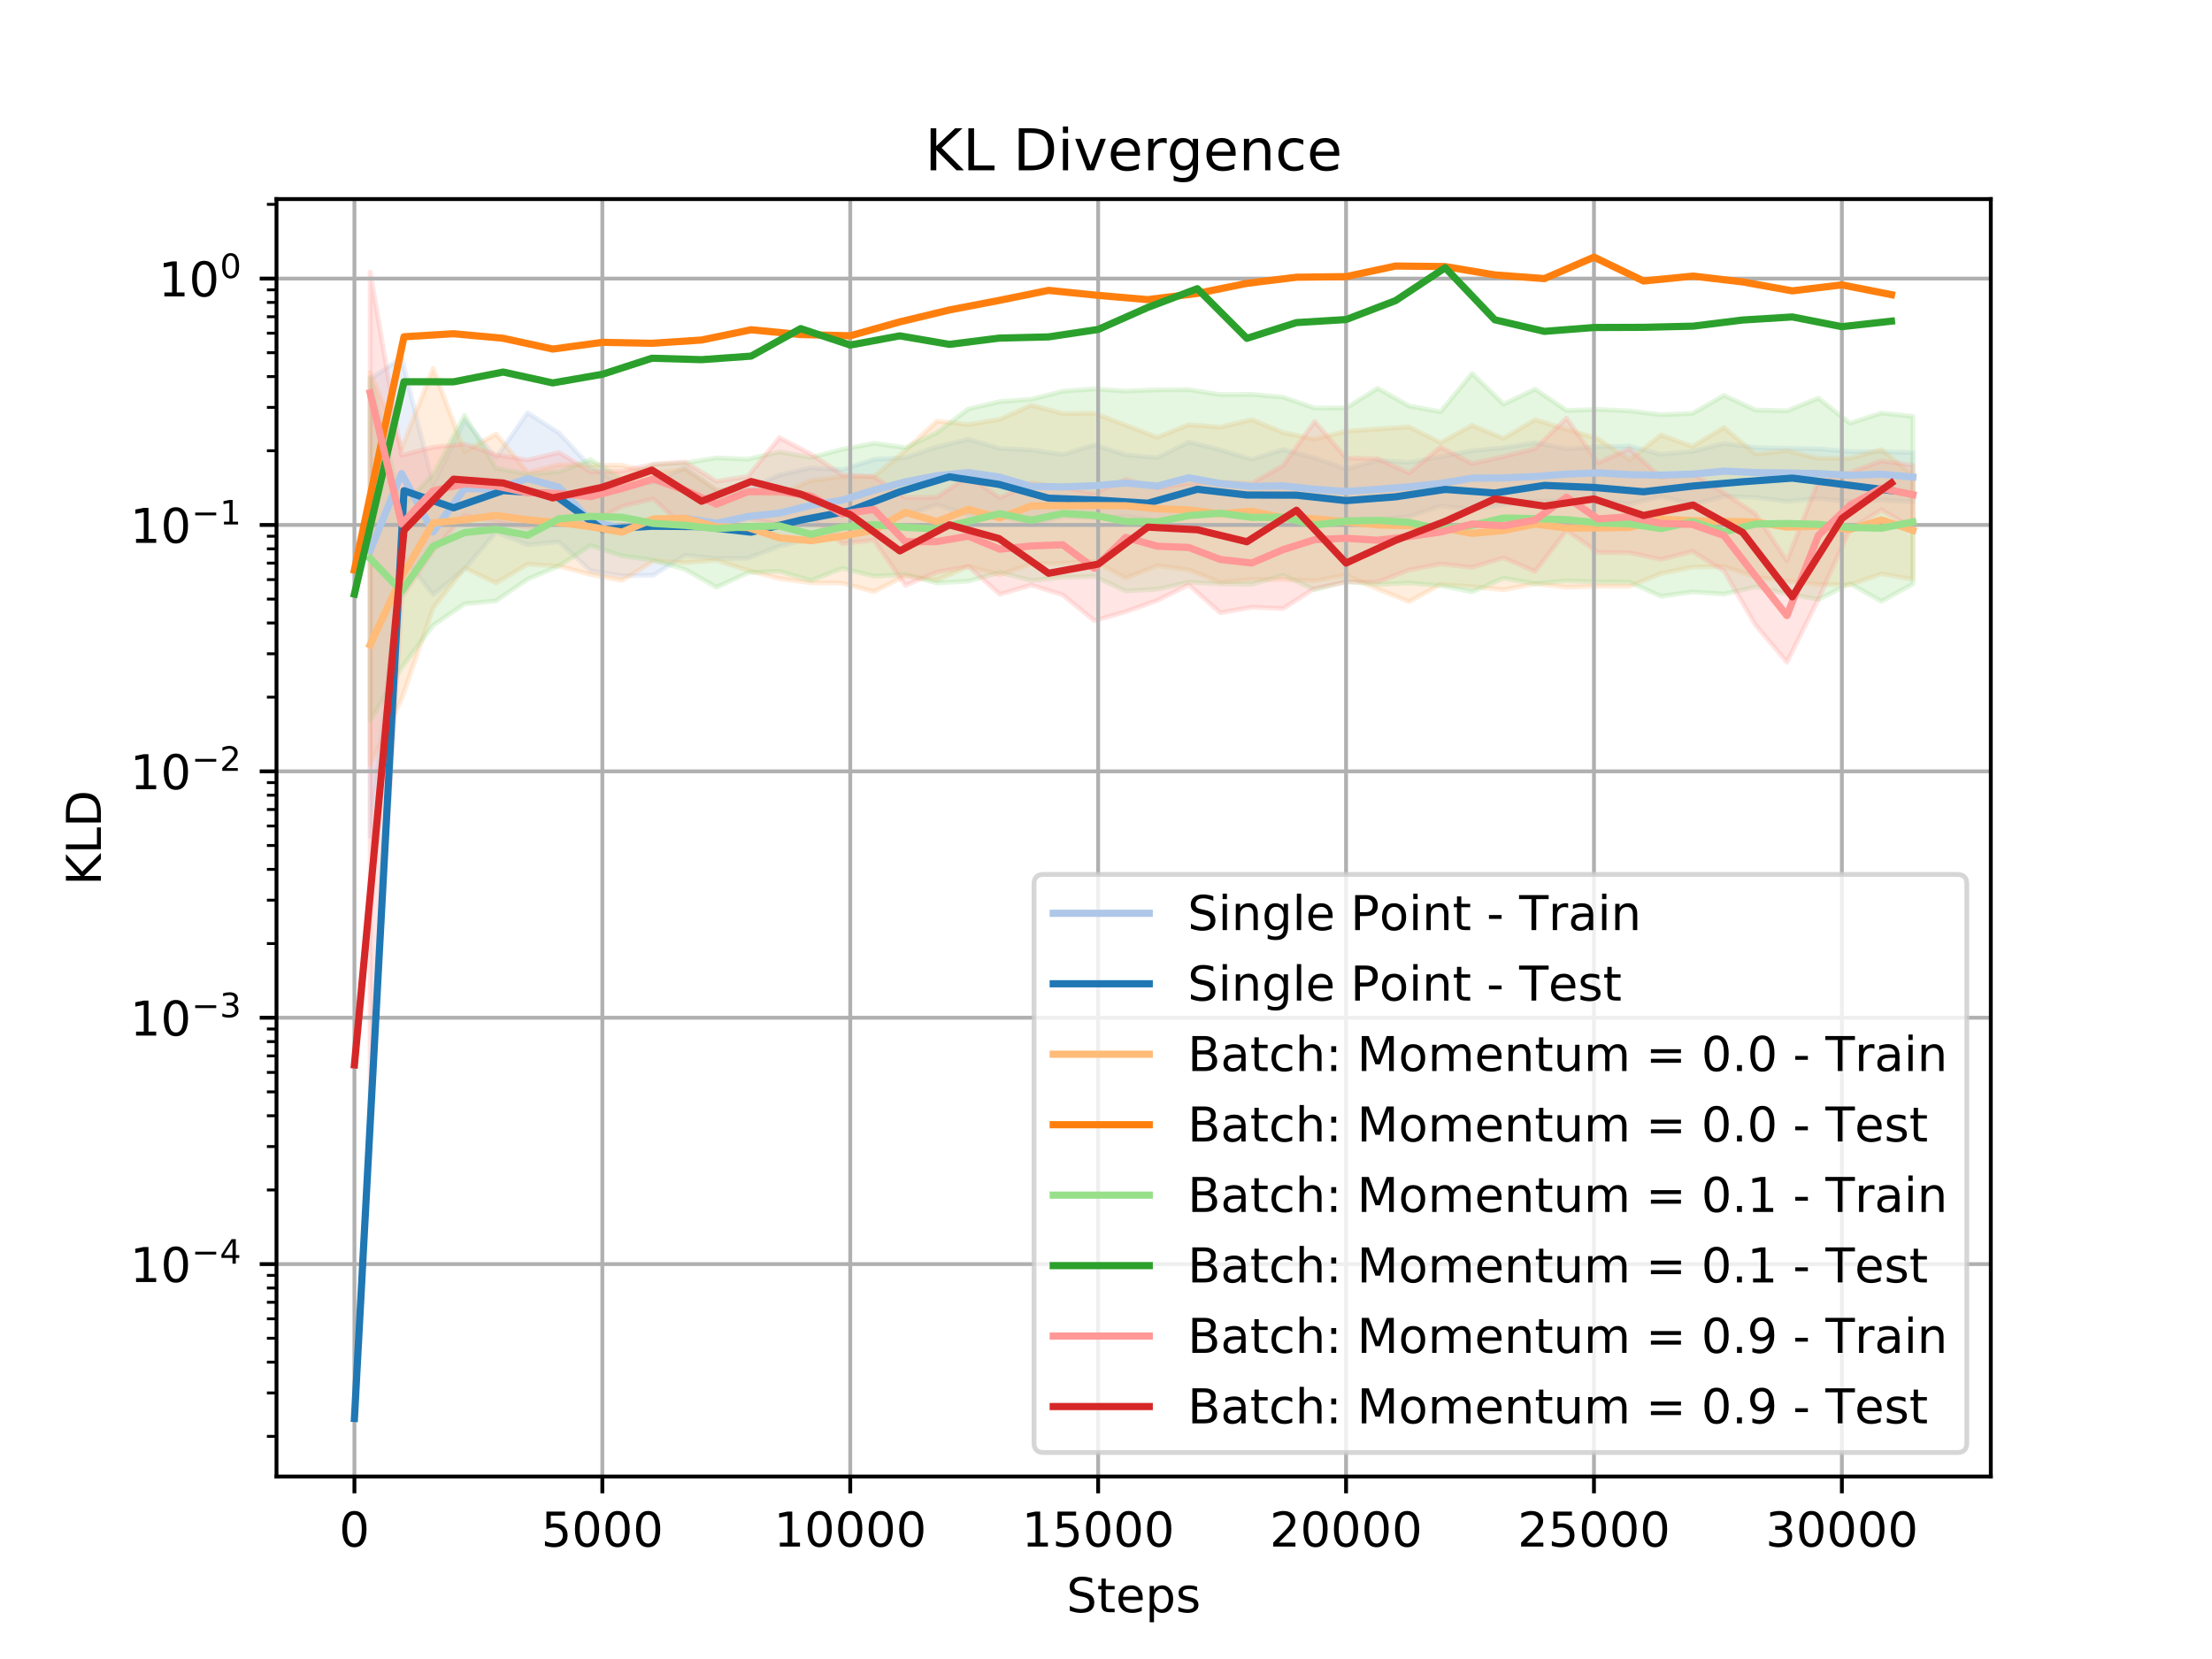 <?xml version="1.0" encoding="utf-8" standalone="no"?>
<!DOCTYPE svg PUBLIC "-//W3C//DTD SVG 1.1//EN"
  "http://www.w3.org/Graphics/SVG/1.1/DTD/svg11.dtd">
<!-- Created with matplotlib (https://matplotlib.org/) -->
<svg height="345.6pt" version="1.1" viewBox="0 0 460.8 345.6" width="460.8pt" xmlns="http://www.w3.org/2000/svg" xmlns:xlink="http://www.w3.org/1999/xlink">
 <defs>
  <style type="text/css">
*{stroke-linecap:butt;stroke-linejoin:round;white-space:pre;}
  </style>
 </defs>
 <g id="figure_1">
  <g id="patch_1">
   <path d="M 0 345.6 
L 460.8 345.6 
L 460.8 0 
L 0 0 
z
" style="fill:#ffffff;"/>
  </g>
  <g id="axes_1">
   <g id="patch_2">
    <path d="M 57.6 307.584 
L 414.72 307.584 
L 414.72 41.472 
L 57.6 41.472 
z
" style="fill:#ffffff;"/>
   </g>
   <g id="PolyCollection_1">
    <defs>
     <path d="M 77.107 -266.635 
L 77.107 -171.322 
L 83.666 -230.005 
L 90.225 -221.725 
L 96.783 -227.085 
L 103.342 -234.75 
L 109.901 -232.107 
L 116.46 -232.728 
L 123.018 -226.719 
L 129.577 -225.641 
L 136.136 -225.778 
L 142.695 -229.956 
L 149.254 -229.236 
L 155.812 -229.324 
L 162.371 -231.809 
L 168.93 -233.386 
L 175.489 -235.498 
L 182.047 -236.215 
L 188.606 -238.267 
L 195.165 -240.441 
L 201.724 -238.38 
L 208.283 -238.193 
L 214.841 -236.197 
L 221.4 -238.024 
L 227.959 -237.713 
L 234.518 -238.058 
L 241.077 -237.078 
L 247.635 -238.264 
L 254.194 -238.611 
L 260.753 -238.259 
L 267.312 -236.694 
L 273.87 -237.476 
L 280.429 -237.467 
L 286.988 -237.462 
L 293.547 -237.991 
L 300.106 -240.212 
L 306.664 -239.493 
L 313.223 -240.469 
L 319.782 -241.227 
L 326.341 -241.221 
L 332.899 -241.39 
L 339.458 -240.614 
L 346.017 -242.19 
L 352.576 -240.543 
L 359.135 -242.199 
L 365.693 -241.985 
L 372.252 -241.148 
L 378.811 -241.767 
L 385.37 -241.09 
L 391.928 -241.432 
L 398.487 -241.107 
L 398.487 -251.31 
L 398.487 -251.31 
L 391.928 -251.484 
L 385.37 -251.53 
L 378.811 -252.075 
L 372.252 -252.19 
L 365.693 -252.36 
L 359.135 -253.209 
L 352.576 -251.567 
L 346.017 -250.947 
L 339.458 -252.656 
L 332.899 -252.527 
L 326.341 -252.095 
L 319.782 -253.356 
L 313.223 -252.334 
L 306.664 -251.696 
L 300.106 -250.464 
L 293.547 -249.251 
L 286.988 -249.724 
L 280.429 -247.885 
L 273.87 -250.208 
L 267.312 -251.965 
L 260.753 -249.901 
L 254.194 -251.908 
L 247.635 -253.499 
L 241.077 -250.249 
L 234.518 -250.86 
L 227.959 -252.904 
L 221.4 -250.914 
L 214.841 -251.859 
L 208.283 -252.18 
L 201.724 -254.095 
L 195.165 -252.499 
L 188.606 -250.257 
L 182.047 -249.884 
L 175.489 -247.749 
L 168.93 -248.13 
L 162.371 -246.654 
L 155.812 -243.797 
L 149.254 -243.422 
L 142.695 -248.141 
L 136.136 -245.052 
L 129.577 -244.685 
L 123.018 -248.332 
L 116.46 -255.4 
L 109.901 -259.601 
L 103.342 -250.234 
L 96.783 -258.031 
L 90.225 -244.727 
L 83.666 -271.095 
L 77.107 -266.635 
z
" id="m45e01a8e23" style="stroke:#aec7e8;stroke-opacity:0.25;"/>
    </defs>
    <g clip-path="url(#p4e00e4ce58)">
     <use style="fill:#aec7e8;fill-opacity:0.25;stroke:#aec7e8;stroke-opacity:0.25;" x="0" xlink:href="#m45e01a8e23" y="345.6"/>
    </g>
   </g>
   <g id="PolyCollection_2">
    <defs>
     <path d="M 77.107 -267.988 
L 77.107 -186.306 
L 83.666 -200.016 
L 90.225 -218.906 
L 96.783 -227.315 
L 103.342 -224.146 
L 109.901 -228.056 
L 116.46 -227.679 
L 123.018 -225.919 
L 129.577 -224.671 
L 136.136 -228.759 
L 142.695 -228.369 
L 149.254 -228.9 
L 155.812 -226.768 
L 162.371 -225.07 
L 168.93 -224.184 
L 175.489 -224.116 
L 182.047 -222.339 
L 188.606 -225.64 
L 195.165 -224.716 
L 201.724 -227.624 
L 208.283 -225.859 
L 214.841 -228.12 
L 221.4 -228.254 
L 227.959 -228.703 
L 234.518 -225.159 
L 241.077 -227.755 
L 247.635 -226.884 
L 254.194 -224.275 
L 260.753 -224.897 
L 267.312 -224.89 
L 273.87 -224.591 
L 280.429 -225.788 
L 286.988 -222.883 
L 293.547 -220.257 
L 300.106 -223.867 
L 306.664 -223.379 
L 313.223 -222.743 
L 319.782 -223.993 
L 326.341 -223.272 
L 332.899 -223.488 
L 339.458 -223.466 
L 346.017 -226.124 
L 352.576 -227.46 
L 359.135 -227.581 
L 365.693 -225.388 
L 372.252 -224.51 
L 378.811 -223.837 
L 385.37 -223.773 
L 391.928 -226.06 
L 398.487 -224.944 
L 398.487 -246.547 
L 398.487 -246.547 
L 391.928 -251.965 
L 385.37 -250.117 
L 378.811 -250.132 
L 372.252 -251.699 
L 365.693 -250.998 
L 359.135 -256.546 
L 352.576 -252.588 
L 346.017 -254.965 
L 339.458 -249.778 
L 332.899 -254.198 
L 326.341 -256.16 
L 319.782 -258.18 
L 313.223 -254.272 
L 306.664 -256.999 
L 300.106 -253.4 
L 293.547 -256.661 
L 286.988 -256.223 
L 280.429 -255.777 
L 273.87 -254.143 
L 267.312 -255.501 
L 260.753 -258.176 
L 254.194 -256.626 
L 247.635 -257.13 
L 241.077 -254.483 
L 234.518 -257.028 
L 227.959 -259.522 
L 221.4 -259.435 
L 214.841 -261.194 
L 208.283 -258.247 
L 201.724 -257.172 
L 195.165 -257.865 
L 188.606 -251.731 
L 182.047 -246.323 
L 175.489 -246.309 
L 168.93 -245.482 
L 162.371 -242.628 
L 155.812 -243.001 
L 149.254 -243.636 
L 142.695 -247.908 
L 136.136 -247.124 
L 129.577 -248.663 
L 123.018 -248.715 
L 116.46 -248.814 
L 109.901 -247.189 
L 103.342 -255.207 
L 96.783 -251.472 
L 90.225 -268.854 
L 83.666 -252.233 
L 77.107 -267.988 
z
" id="m93d3a6267d" style="stroke:#ffbb78;stroke-opacity:0.25;"/>
    </defs>
    <g clip-path="url(#p4e00e4ce58)">
     <use style="fill:#ffbb78;fill-opacity:0.25;stroke:#ffbb78;stroke-opacity:0.25;" x="0" xlink:href="#m93d3a6267d" y="345.6"/>
    </g>
   </g>
   <g id="PolyCollection_3">
    <defs>
     <path d="M 77.107 -266.941 
L 77.107 -195.437 
L 83.666 -206.544 
L 90.225 -215.332 
L 96.783 -219.806 
L 103.342 -220.433 
L 109.901 -224.94 
L 116.46 -227.71 
L 123.018 -231.968 
L 129.577 -229.802 
L 136.136 -228.875 
L 142.695 -226.989 
L 149.254 -223.26 
L 155.812 -226.29 
L 162.371 -226.605 
L 168.93 -224.661 
L 175.489 -227.224 
L 182.047 -225.572 
L 188.606 -225.906 
L 195.165 -224.164 
L 201.724 -224.518 
L 208.283 -226.365 
L 214.841 -224.677 
L 221.4 -225.357 
L 227.959 -225.539 
L 234.518 -222.483 
L 241.077 -222.865 
L 247.635 -224.312 
L 254.194 -223.965 
L 260.753 -223.878 
L 267.312 -225.765 
L 273.87 -222.75 
L 280.429 -224.47 
L 286.988 -223.854 
L 293.547 -224.149 
L 300.106 -223.618 
L 306.664 -222.3 
L 313.223 -225.18 
L 319.782 -223.993 
L 326.341 -224.602 
L 332.899 -224.382 
L 339.458 -224.336 
L 346.017 -221.386 
L 352.576 -222.282 
L 359.135 -221.852 
L 365.693 -223.348 
L 372.252 -221.888 
L 378.811 -220.728 
L 385.37 -224.035 
L 391.928 -220.328 
L 398.487 -223.955 
L 398.487 -258.864 
L 398.487 -258.864 
L 391.928 -259.555 
L 385.37 -257.429 
L 378.811 -262.657 
L 372.252 -260.013 
L 365.693 -260.199 
L 359.135 -263.237 
L 352.576 -259.467 
L 346.017 -259.204 
L 339.458 -260.007 
L 332.899 -260.314 
L 326.341 -260.102 
L 319.782 -264.539 
L 313.223 -261.409 
L 306.664 -267.804 
L 300.106 -259.82 
L 293.547 -261.019 
L 286.988 -264.714 
L 280.429 -260.616 
L 273.87 -260.606 
L 267.312 -262.864 
L 260.753 -263.44 
L 254.194 -263.408 
L 247.635 -264.425 
L 241.077 -264.384 
L 234.518 -264.139 
L 227.959 -264.58 
L 221.4 -264.105 
L 214.841 -262.419 
L 208.283 -261.943 
L 201.724 -260.398 
L 195.165 -255.462 
L 188.606 -252.324 
L 182.047 -253.26 
L 175.489 -252.006 
L 168.93 -250.281 
L 162.371 -251.46 
L 155.812 -249.945 
L 149.254 -250.223 
L 142.695 -249.127 
L 136.136 -248.778 
L 129.577 -245.895 
L 123.018 -249.859 
L 116.46 -247.314 
L 109.901 -246.842 
L 103.342 -248.057 
L 96.783 -259.055 
L 90.225 -246.753 
L 83.666 -239.999 
L 77.107 -266.941 
z
" id="m8e3c19d2e7" style="stroke:#98df8a;stroke-opacity:0.25;"/>
    </defs>
    <g clip-path="url(#p4e00e4ce58)">
     <use style="fill:#98df8a;fill-opacity:0.25;stroke:#98df8a;stroke-opacity:0.25;" x="0" xlink:href="#m8e3c19d2e7" y="345.6"/>
    </g>
   </g>
   <g id="PolyCollection_4">
    <defs>
     <path d="M 77.107 -288.927 
L 77.107 -113.095 
L 83.666 -221.112 
L 90.225 -230.868 
L 96.783 -238.24 
L 103.342 -236.799 
L 109.901 -235.792 
L 116.46 -237.091 
L 123.018 -236.537 
L 129.577 -240.13 
L 136.136 -241.691 
L 142.695 -235.609 
L 149.254 -236.065 
L 155.812 -237.55 
L 162.371 -236.416 
L 168.93 -237.616 
L 175.489 -232.38 
L 182.047 -233.086 
L 188.606 -223.659 
L 195.165 -226.413 
L 201.724 -227.61 
L 208.283 -221.794 
L 214.841 -223.728 
L 221.4 -221.666 
L 227.959 -216.291 
L 234.518 -218.173 
L 241.077 -220.512 
L 247.635 -223.778 
L 254.194 -217.951 
L 260.753 -219.107 
L 267.312 -218.833 
L 273.87 -223.048 
L 280.429 -224.372 
L 286.988 -224.363 
L 293.547 -226.868 
L 300.106 -228.113 
L 306.664 -227.41 
L 313.223 -229.398 
L 319.782 -226.557 
L 326.341 -235.079 
L 332.899 -230.521 
L 339.458 -230.46 
L 346.017 -229.056 
L 352.576 -230.738 
L 359.135 -226.668 
L 365.693 -215.401 
L 372.252 -207.658 
L 378.811 -220.824 
L 385.37 -235.35 
L 391.928 -239.405 
L 398.487 -235.602 
L 398.487 -248.657 
L 398.487 -248.657 
L 391.928 -249.556 
L 385.37 -247.168 
L 378.811 -245.431 
L 372.252 -228.78 
L 365.693 -238.573 
L 359.135 -242.93 
L 352.576 -246.977 
L 346.017 -246.137 
L 339.458 -252.138 
L 332.899 -249.178 
L 326.341 -258.466 
L 319.782 -252.14 
L 313.223 -250.479 
L 306.664 -249.024 
L 300.106 -252.452 
L 293.547 -247.074 
L 286.988 -250.034 
L 280.429 -250.19 
L 273.87 -257.783 
L 267.312 -248.628 
L 260.753 -244.889 
L 254.194 -245.121 
L 247.635 -244.935 
L 241.077 -243.91 
L 234.518 -245.746 
L 227.959 -242.849 
L 221.4 -244.122 
L 214.841 -244.965 
L 208.283 -241.874 
L 201.724 -246.382 
L 195.165 -242.017 
L 188.606 -241.951 
L 182.047 -246.312 
L 175.489 -246.668 
L 168.93 -251.01 
L 162.371 -254.416 
L 155.812 -246.365 
L 149.254 -245.322 
L 142.695 -249.364 
L 136.136 -248.904 
L 129.577 -247.432 
L 123.018 -247.341 
L 116.46 -251.327 
L 109.901 -249.765 
L 103.342 -250.842 
L 96.783 -253.091 
L 90.225 -252.421 
L 83.666 -250.753 
L 77.107 -288.927 
z
" id="mb75d99d369" style="stroke:#ff9896;stroke-opacity:0.25;"/>
    </defs>
    <g clip-path="url(#p4e00e4ce58)">
     <use style="fill:#ff9896;fill-opacity:0.25;stroke:#ff9896;stroke-opacity:0.25;" x="0" xlink:href="#mb75d99d369" y="345.6"/>
    </g>
   </g>
   <g id="matplotlib.axis_1">
    <g id="xtick_1">
     <g id="line2d_1">
      <path clip-path="url(#p4e00e4ce58)" d="M 73.833 307.584 
L 73.833 41.472 
" style="fill:none;stroke:#b0b0b0;stroke-linecap:square;stroke-width:0.8;"/>
     </g>
     <g id="line2d_2">
      <defs>
       <path d="M 0 0 
L 0 3.5 
" id="ma58fd73049" style="stroke:#000000;stroke-width:0.8;"/>
      </defs>
      <g>
       <use style="stroke:#000000;stroke-width:0.8;" x="73.833" xlink:href="#ma58fd73049" y="307.584"/>
      </g>
     </g>
     <g id="text_1">
      <!-- 0 -->
      <defs>
       <path d="M 31.781 66.406 
Q 24.172 66.406 20.328 58.906 
Q 16.5 51.422 16.5 36.375 
Q 16.5 21.391 20.328 13.891 
Q 24.172 6.391 31.781 6.391 
Q 39.453 6.391 43.281 13.891 
Q 47.125 21.391 47.125 36.375 
Q 47.125 51.422 43.281 58.906 
Q 39.453 66.406 31.781 66.406 
z
M 31.781 74.219 
Q 44.047 74.219 50.516 64.516 
Q 56.984 54.828 56.984 36.375 
Q 56.984 17.969 50.516 8.266 
Q 44.047 -1.422 31.781 -1.422 
Q 19.531 -1.422 13.062 8.266 
Q 6.594 17.969 6.594 36.375 
Q 6.594 54.828 13.062 64.516 
Q 19.531 74.219 31.781 74.219 
z
" id="DejaVuSans-48"/>
      </defs>
      <g transform="translate(70.651 322.182)scale(0.1 -0.1)">
       <use xlink:href="#DejaVuSans-48"/>
      </g>
     </g>
    </g>
    <g id="xtick_2">
     <g id="line2d_3">
      <path clip-path="url(#p4e00e4ce58)" d="M 125.477 307.584 
L 125.477 41.472 
" style="fill:none;stroke:#b0b0b0;stroke-linecap:square;stroke-width:0.8;"/>
     </g>
     <g id="line2d_4">
      <g>
       <use style="stroke:#000000;stroke-width:0.8;" x="125.477" xlink:href="#ma58fd73049" y="307.584"/>
      </g>
     </g>
     <g id="text_2">
      <!-- 5000 -->
      <defs>
       <path d="M 10.797 72.906 
L 49.516 72.906 
L 49.516 64.594 
L 19.828 64.594 
L 19.828 46.734 
Q 21.969 47.469 24.109 47.828 
Q 26.266 48.188 28.422 48.188 
Q 40.625 48.188 47.75 41.5 
Q 54.891 34.812 54.891 23.391 
Q 54.891 11.625 47.562 5.094 
Q 40.234 -1.422 26.906 -1.422 
Q 22.312 -1.422 17.547 -0.641 
Q 12.797 0.141 7.719 1.703 
L 7.719 11.625 
Q 12.109 9.234 16.797 8.062 
Q 21.484 6.891 26.703 6.891 
Q 35.156 6.891 40.078 11.328 
Q 45.016 15.766 45.016 23.391 
Q 45.016 31 40.078 35.438 
Q 35.156 39.891 26.703 39.891 
Q 22.75 39.891 18.812 39.016 
Q 14.891 38.141 10.797 36.281 
z
" id="DejaVuSans-53"/>
      </defs>
      <g transform="translate(112.752 322.182)scale(0.1 -0.1)">
       <use xlink:href="#DejaVuSans-53"/>
       <use x="63.623" xlink:href="#DejaVuSans-48"/>
       <use x="127.246" xlink:href="#DejaVuSans-48"/>
       <use x="190.869" xlink:href="#DejaVuSans-48"/>
      </g>
     </g>
    </g>
    <g id="xtick_3">
     <g id="line2d_5">
      <path clip-path="url(#p4e00e4ce58)" d="M 177.121 307.584 
L 177.121 41.472 
" style="fill:none;stroke:#b0b0b0;stroke-linecap:square;stroke-width:0.8;"/>
     </g>
     <g id="line2d_6">
      <g>
       <use style="stroke:#000000;stroke-width:0.8;" x="177.121" xlink:href="#ma58fd73049" y="307.584"/>
      </g>
     </g>
     <g id="text_3">
      <!-- 10000 -->
      <defs>
       <path d="M 12.406 8.297 
L 28.516 8.297 
L 28.516 63.922 
L 10.984 60.406 
L 10.984 69.391 
L 28.422 72.906 
L 38.281 72.906 
L 38.281 8.297 
L 54.391 8.297 
L 54.391 0 
L 12.406 0 
z
" id="DejaVuSans-49"/>
      </defs>
      <g transform="translate(161.214 322.182)scale(0.1 -0.1)">
       <use xlink:href="#DejaVuSans-49"/>
       <use x="63.623" xlink:href="#DejaVuSans-48"/>
       <use x="127.246" xlink:href="#DejaVuSans-48"/>
       <use x="190.869" xlink:href="#DejaVuSans-48"/>
       <use x="254.492" xlink:href="#DejaVuSans-48"/>
      </g>
     </g>
    </g>
    <g id="xtick_4">
     <g id="line2d_7">
      <path clip-path="url(#p4e00e4ce58)" d="M 228.765 307.584 
L 228.765 41.472 
" style="fill:none;stroke:#b0b0b0;stroke-linecap:square;stroke-width:0.8;"/>
     </g>
     <g id="line2d_8">
      <g>
       <use style="stroke:#000000;stroke-width:0.8;" x="228.765" xlink:href="#ma58fd73049" y="307.584"/>
      </g>
     </g>
     <g id="text_4">
      <!-- 15000 -->
      <g transform="translate(212.858 322.182)scale(0.1 -0.1)">
       <use xlink:href="#DejaVuSans-49"/>
       <use x="63.623" xlink:href="#DejaVuSans-53"/>
       <use x="127.246" xlink:href="#DejaVuSans-48"/>
       <use x="190.869" xlink:href="#DejaVuSans-48"/>
       <use x="254.492" xlink:href="#DejaVuSans-48"/>
      </g>
     </g>
    </g>
    <g id="xtick_5">
     <g id="line2d_9">
      <path clip-path="url(#p4e00e4ce58)" d="M 280.409 307.584 
L 280.409 41.472 
" style="fill:none;stroke:#b0b0b0;stroke-linecap:square;stroke-width:0.8;"/>
     </g>
     <g id="line2d_10">
      <g>
       <use style="stroke:#000000;stroke-width:0.8;" x="280.409" xlink:href="#ma58fd73049" y="307.584"/>
      </g>
     </g>
     <g id="text_5">
      <!-- 20000 -->
      <defs>
       <path d="M 19.188 8.297 
L 53.609 8.297 
L 53.609 0 
L 7.328 0 
L 7.328 8.297 
Q 12.938 14.109 22.625 23.891 
Q 32.328 33.688 34.812 36.531 
Q 39.547 41.844 41.422 45.531 
Q 43.312 49.219 43.312 52.781 
Q 43.312 58.594 39.234 62.25 
Q 35.156 65.922 28.609 65.922 
Q 23.969 65.922 18.812 64.312 
Q 13.672 62.703 7.812 59.422 
L 7.812 69.391 
Q 13.766 71.781 18.938 73 
Q 24.125 74.219 28.422 74.219 
Q 39.75 74.219 46.484 68.547 
Q 53.219 62.891 53.219 53.422 
Q 53.219 48.922 51.531 44.891 
Q 49.859 40.875 45.406 35.406 
Q 44.188 33.984 37.641 27.219 
Q 31.109 20.453 19.188 8.297 
z
" id="DejaVuSans-50"/>
      </defs>
      <g transform="translate(264.502 322.182)scale(0.1 -0.1)">
       <use xlink:href="#DejaVuSans-50"/>
       <use x="63.623" xlink:href="#DejaVuSans-48"/>
       <use x="127.246" xlink:href="#DejaVuSans-48"/>
       <use x="190.869" xlink:href="#DejaVuSans-48"/>
       <use x="254.492" xlink:href="#DejaVuSans-48"/>
      </g>
     </g>
    </g>
    <g id="xtick_6">
     <g id="line2d_11">
      <path clip-path="url(#p4e00e4ce58)" d="M 332.052 307.584 
L 332.052 41.472 
" style="fill:none;stroke:#b0b0b0;stroke-linecap:square;stroke-width:0.8;"/>
     </g>
     <g id="line2d_12">
      <g>
       <use style="stroke:#000000;stroke-width:0.8;" x="332.052" xlink:href="#ma58fd73049" y="307.584"/>
      </g>
     </g>
     <g id="text_6">
      <!-- 25000 -->
      <g transform="translate(316.146 322.182)scale(0.1 -0.1)">
       <use xlink:href="#DejaVuSans-50"/>
       <use x="63.623" xlink:href="#DejaVuSans-53"/>
       <use x="127.246" xlink:href="#DejaVuSans-48"/>
       <use x="190.869" xlink:href="#DejaVuSans-48"/>
       <use x="254.492" xlink:href="#DejaVuSans-48"/>
      </g>
     </g>
    </g>
    <g id="xtick_7">
     <g id="line2d_13">
      <path clip-path="url(#p4e00e4ce58)" d="M 383.696 307.584 
L 383.696 41.472 
" style="fill:none;stroke:#b0b0b0;stroke-linecap:square;stroke-width:0.8;"/>
     </g>
     <g id="line2d_14">
      <g>
       <use style="stroke:#000000;stroke-width:0.8;" x="383.696" xlink:href="#ma58fd73049" y="307.584"/>
      </g>
     </g>
     <g id="text_7">
      <!-- 30000 -->
      <defs>
       <path d="M 40.578 39.312 
Q 47.656 37.797 51.625 33 
Q 55.609 28.219 55.609 21.188 
Q 55.609 10.406 48.188 4.484 
Q 40.766 -1.422 27.094 -1.422 
Q 22.516 -1.422 17.656 -0.516 
Q 12.797 0.391 7.625 2.203 
L 7.625 11.719 
Q 11.719 9.328 16.594 8.109 
Q 21.484 6.891 26.812 6.891 
Q 36.078 6.891 40.938 10.547 
Q 45.797 14.203 45.797 21.188 
Q 45.797 27.641 41.281 31.266 
Q 36.766 34.906 28.719 34.906 
L 20.219 34.906 
L 20.219 43.016 
L 29.109 43.016 
Q 36.375 43.016 40.234 45.922 
Q 44.094 48.828 44.094 54.297 
Q 44.094 59.906 40.109 62.906 
Q 36.141 65.922 28.719 65.922 
Q 24.656 65.922 20.016 65.031 
Q 15.375 64.156 9.812 62.312 
L 9.812 71.094 
Q 15.438 72.656 20.344 73.438 
Q 25.25 74.219 29.594 74.219 
Q 40.828 74.219 47.359 69.109 
Q 53.906 64.016 53.906 55.328 
Q 53.906 49.266 50.438 45.094 
Q 46.969 40.922 40.578 39.312 
z
" id="DejaVuSans-51"/>
      </defs>
      <g transform="translate(367.79 322.182)scale(0.1 -0.1)">
       <use xlink:href="#DejaVuSans-51"/>
       <use x="63.623" xlink:href="#DejaVuSans-48"/>
       <use x="127.246" xlink:href="#DejaVuSans-48"/>
       <use x="190.869" xlink:href="#DejaVuSans-48"/>
       <use x="254.492" xlink:href="#DejaVuSans-48"/>
      </g>
     </g>
    </g>
    <g id="text_8">
     <!-- Steps -->
     <defs>
      <path d="M 53.516 70.516 
L 53.516 60.891 
Q 47.906 63.578 42.922 64.891 
Q 37.938 66.219 33.297 66.219 
Q 25.25 66.219 20.875 63.094 
Q 16.5 59.969 16.5 54.203 
Q 16.5 49.359 19.406 46.891 
Q 22.312 44.438 30.422 42.922 
L 36.375 41.703 
Q 47.406 39.594 52.656 34.297 
Q 57.906 29 57.906 20.125 
Q 57.906 9.516 50.797 4.047 
Q 43.703 -1.422 29.984 -1.422 
Q 24.812 -1.422 18.969 -0.25 
Q 13.141 0.922 6.891 3.219 
L 6.891 13.375 
Q 12.891 10.016 18.656 8.297 
Q 24.422 6.594 29.984 6.594 
Q 38.422 6.594 43.016 9.906 
Q 47.609 13.234 47.609 19.391 
Q 47.609 24.75 44.312 27.781 
Q 41.016 30.812 33.5 32.328 
L 27.484 33.5 
Q 16.453 35.688 11.516 40.375 
Q 6.594 45.062 6.594 53.422 
Q 6.594 63.094 13.406 68.656 
Q 20.219 74.219 32.172 74.219 
Q 37.312 74.219 42.625 73.281 
Q 47.953 72.359 53.516 70.516 
z
" id="DejaVuSans-83"/>
      <path d="M 18.312 70.219 
L 18.312 54.688 
L 36.812 54.688 
L 36.812 47.703 
L 18.312 47.703 
L 18.312 18.016 
Q 18.312 11.328 20.141 9.422 
Q 21.969 7.516 27.594 7.516 
L 36.812 7.516 
L 36.812 0 
L 27.594 0 
Q 17.188 0 13.234 3.875 
Q 9.281 7.766 9.281 18.016 
L 9.281 47.703 
L 2.688 47.703 
L 2.688 54.688 
L 9.281 54.688 
L 9.281 70.219 
z
" id="DejaVuSans-116"/>
      <path d="M 56.203 29.594 
L 56.203 25.203 
L 14.891 25.203 
Q 15.484 15.922 20.484 11.062 
Q 25.484 6.203 34.422 6.203 
Q 39.594 6.203 44.453 7.469 
Q 49.312 8.734 54.109 11.281 
L 54.109 2.781 
Q 49.266 0.734 44.188 -0.344 
Q 39.109 -1.422 33.891 -1.422 
Q 20.797 -1.422 13.156 6.188 
Q 5.516 13.812 5.516 26.812 
Q 5.516 40.234 12.766 48.109 
Q 20.016 56 32.328 56 
Q 43.359 56 49.781 48.891 
Q 56.203 41.797 56.203 29.594 
z
M 47.219 32.234 
Q 47.125 39.594 43.094 43.984 
Q 39.062 48.391 32.422 48.391 
Q 24.906 48.391 20.391 44.141 
Q 15.875 39.891 15.188 32.172 
z
" id="DejaVuSans-101"/>
      <path d="M 18.109 8.203 
L 18.109 -20.797 
L 9.078 -20.797 
L 9.078 54.688 
L 18.109 54.688 
L 18.109 46.391 
Q 20.953 51.266 25.266 53.625 
Q 29.594 56 35.594 56 
Q 45.562 56 51.781 48.094 
Q 58.016 40.188 58.016 27.297 
Q 58.016 14.406 51.781 6.484 
Q 45.562 -1.422 35.594 -1.422 
Q 29.594 -1.422 25.266 0.953 
Q 20.953 3.328 18.109 8.203 
z
M 48.688 27.297 
Q 48.688 37.203 44.609 42.844 
Q 40.531 48.484 33.406 48.484 
Q 26.266 48.484 22.188 42.844 
Q 18.109 37.203 18.109 27.297 
Q 18.109 17.391 22.188 11.75 
Q 26.266 6.109 33.406 6.109 
Q 40.531 6.109 44.609 11.75 
Q 48.688 17.391 48.688 27.297 
z
" id="DejaVuSans-112"/>
      <path d="M 44.281 53.078 
L 44.281 44.578 
Q 40.484 46.531 36.375 47.5 
Q 32.281 48.484 27.875 48.484 
Q 21.188 48.484 17.844 46.438 
Q 14.5 44.391 14.5 40.281 
Q 14.5 37.156 16.891 35.375 
Q 19.281 33.594 26.516 31.984 
L 29.594 31.297 
Q 39.156 29.25 43.188 25.516 
Q 47.219 21.781 47.219 15.094 
Q 47.219 7.469 41.188 3.016 
Q 35.156 -1.422 24.609 -1.422 
Q 20.219 -1.422 15.453 -0.562 
Q 10.688 0.297 5.422 2 
L 5.422 11.281 
Q 10.406 8.688 15.234 7.391 
Q 20.062 6.109 24.812 6.109 
Q 31.156 6.109 34.562 8.281 
Q 37.984 10.453 37.984 14.406 
Q 37.984 18.062 35.516 20.016 
Q 33.062 21.969 24.703 23.781 
L 21.578 24.516 
Q 13.234 26.266 9.516 29.906 
Q 5.812 33.547 5.812 39.891 
Q 5.812 47.609 11.281 51.797 
Q 16.75 56 26.812 56 
Q 31.781 56 36.172 55.266 
Q 40.578 54.547 44.281 53.078 
z
" id="DejaVuSans-115"/>
     </defs>
     <g transform="translate(222.17 335.861)scale(0.1 -0.1)">
      <use xlink:href="#DejaVuSans-83"/>
      <use x="63.477" xlink:href="#DejaVuSans-116"/>
      <use x="102.686" xlink:href="#DejaVuSans-101"/>
      <use x="164.209" xlink:href="#DejaVuSans-112"/>
      <use x="227.686" xlink:href="#DejaVuSans-115"/>
     </g>
    </g>
   </g>
   <g id="matplotlib.axis_2">
    <g id="ytick_1">
     <g id="line2d_15">
      <path clip-path="url(#p4e00e4ce58)" d="M 57.6 263.338 
L 414.72 263.338 
" style="fill:none;stroke:#b0b0b0;stroke-linecap:square;stroke-width:0.8;"/>
     </g>
     <g id="line2d_16">
      <defs>
       <path d="M 0 0 
L -3.5 0 
" id="mdad0bc91a9" style="stroke:#000000;stroke-width:0.8;"/>
      </defs>
      <g>
       <use style="stroke:#000000;stroke-width:0.8;" x="57.6" xlink:href="#mdad0bc91a9" y="263.338"/>
      </g>
     </g>
     <g id="text_9">
      <!-- $\mathdefault{10^{-4}}$ -->
      <defs>
       <path d="M 10.594 35.5 
L 73.188 35.5 
L 73.188 27.203 
L 10.594 27.203 
z
" id="DejaVuSans-8722"/>
       <path d="M 37.797 64.312 
L 12.891 25.391 
L 37.797 25.391 
z
M 35.203 72.906 
L 47.609 72.906 
L 47.609 25.391 
L 58.016 25.391 
L 58.016 17.188 
L 47.609 17.188 
L 47.609 0 
L 37.797 0 
L 37.797 17.188 
L 4.891 17.188 
L 4.891 26.703 
z
" id="DejaVuSans-52"/>
      </defs>
      <g transform="translate(27.1 267.137)scale(0.1 -0.1)">
       <use transform="translate(0 0.684)" xlink:href="#DejaVuSans-49"/>
       <use transform="translate(63.623 0.684)" xlink:href="#DejaVuSans-48"/>
       <use transform="translate(128.203 38.966)scale(0.7)" xlink:href="#DejaVuSans-8722"/>
       <use transform="translate(186.855 38.966)scale(0.7)" xlink:href="#DejaVuSans-52"/>
      </g>
     </g>
    </g>
    <g id="ytick_2">
     <g id="line2d_17">
      <path clip-path="url(#p4e00e4ce58)" d="M 57.6 212.01 
L 414.72 212.01 
" style="fill:none;stroke:#b0b0b0;stroke-linecap:square;stroke-width:0.8;"/>
     </g>
     <g id="line2d_18">
      <g>
       <use style="stroke:#000000;stroke-width:0.8;" x="57.6" xlink:href="#mdad0bc91a9" y="212.01"/>
      </g>
     </g>
     <g id="text_10">
      <!-- $\mathdefault{10^{-3}}$ -->
      <g transform="translate(27.1 215.809)scale(0.1 -0.1)">
       <use transform="translate(0 0.766)" xlink:href="#DejaVuSans-49"/>
       <use transform="translate(63.623 0.766)" xlink:href="#DejaVuSans-48"/>
       <use transform="translate(128.203 39.047)scale(0.7)" xlink:href="#DejaVuSans-8722"/>
       <use transform="translate(186.855 39.047)scale(0.7)" xlink:href="#DejaVuSans-51"/>
      </g>
     </g>
    </g>
    <g id="ytick_3">
     <g id="line2d_19">
      <path clip-path="url(#p4e00e4ce58)" d="M 57.6 160.682 
L 414.72 160.682 
" style="fill:none;stroke:#b0b0b0;stroke-linecap:square;stroke-width:0.8;"/>
     </g>
     <g id="line2d_20">
      <g>
       <use style="stroke:#000000;stroke-width:0.8;" x="57.6" xlink:href="#mdad0bc91a9" y="160.682"/>
      </g>
     </g>
     <g id="text_11">
      <!-- $\mathdefault{10^{-2}}$ -->
      <g transform="translate(27.1 164.482)scale(0.1 -0.1)">
       <use transform="translate(0 0.766)" xlink:href="#DejaVuSans-49"/>
       <use transform="translate(63.623 0.766)" xlink:href="#DejaVuSans-48"/>
       <use transform="translate(128.203 39.047)scale(0.7)" xlink:href="#DejaVuSans-8722"/>
       <use transform="translate(186.855 39.047)scale(0.7)" xlink:href="#DejaVuSans-50"/>
      </g>
     </g>
    </g>
    <g id="ytick_4">
     <g id="line2d_21">
      <path clip-path="url(#p4e00e4ce58)" d="M 57.6 109.355 
L 414.72 109.355 
" style="fill:none;stroke:#b0b0b0;stroke-linecap:square;stroke-width:0.8;"/>
     </g>
     <g id="line2d_22">
      <g>
       <use style="stroke:#000000;stroke-width:0.8;" x="57.6" xlink:href="#mdad0bc91a9" y="109.355"/>
      </g>
     </g>
     <g id="text_12">
      <!-- $\mathdefault{10^{-1}}$ -->
      <g transform="translate(27.1 113.154)scale(0.1 -0.1)">
       <use transform="translate(0 0.684)" xlink:href="#DejaVuSans-49"/>
       <use transform="translate(63.623 0.684)" xlink:href="#DejaVuSans-48"/>
       <use transform="translate(128.203 38.966)scale(0.7)" xlink:href="#DejaVuSans-8722"/>
       <use transform="translate(186.855 38.966)scale(0.7)" xlink:href="#DejaVuSans-49"/>
      </g>
     </g>
    </g>
    <g id="ytick_5">
     <g id="line2d_23">
      <path clip-path="url(#p4e00e4ce58)" d="M 57.6 58.027 
L 414.72 58.027 
" style="fill:none;stroke:#b0b0b0;stroke-linecap:square;stroke-width:0.8;"/>
     </g>
     <g id="line2d_24">
      <g>
       <use style="stroke:#000000;stroke-width:0.8;" x="57.6" xlink:href="#mdad0bc91a9" y="58.027"/>
      </g>
     </g>
     <g id="text_13">
      <!-- $\mathdefault{10^{0}}$ -->
      <g transform="translate(33 61.826)scale(0.1 -0.1)">
       <use transform="translate(0 0.766)" xlink:href="#DejaVuSans-49"/>
       <use transform="translate(63.623 0.766)" xlink:href="#DejaVuSans-48"/>
       <use transform="translate(128.203 39.047)scale(0.7)" xlink:href="#DejaVuSans-48"/>
      </g>
     </g>
    </g>
    <g id="ytick_6">
     <g id="line2d_25">
      <defs>
       <path d="M 0 0 
L -2 0 
" id="m46d01c3810" style="stroke:#000000;stroke-width:0.6;"/>
      </defs>
      <g>
       <use style="stroke:#000000;stroke-width:0.6;" x="57.6" xlink:href="#m46d01c3810" y="299.214"/>
      </g>
     </g>
    </g>
    <g id="ytick_7">
     <g id="line2d_26">
      <g>
       <use style="stroke:#000000;stroke-width:0.6;" x="57.6" xlink:href="#m46d01c3810" y="290.176"/>
      </g>
     </g>
    </g>
    <g id="ytick_8">
     <g id="line2d_27">
      <g>
       <use style="stroke:#000000;stroke-width:0.6;" x="57.6" xlink:href="#m46d01c3810" y="283.763"/>
      </g>
     </g>
    </g>
    <g id="ytick_9">
     <g id="line2d_28">
      <g>
       <use style="stroke:#000000;stroke-width:0.6;" x="57.6" xlink:href="#m46d01c3810" y="278.789"/>
      </g>
     </g>
    </g>
    <g id="ytick_10">
     <g id="line2d_29">
      <g>
       <use style="stroke:#000000;stroke-width:0.6;" x="57.6" xlink:href="#m46d01c3810" y="274.725"/>
      </g>
     </g>
    </g>
    <g id="ytick_11">
     <g id="line2d_30">
      <g>
       <use style="stroke:#000000;stroke-width:0.6;" x="57.6" xlink:href="#m46d01c3810" y="271.288"/>
      </g>
     </g>
    </g>
    <g id="ytick_12">
     <g id="line2d_31">
      <g>
       <use style="stroke:#000000;stroke-width:0.6;" x="57.6" xlink:href="#m46d01c3810" y="268.312"/>
      </g>
     </g>
    </g>
    <g id="ytick_13">
     <g id="line2d_32">
      <g>
       <use style="stroke:#000000;stroke-width:0.6;" x="57.6" xlink:href="#m46d01c3810" y="265.686"/>
      </g>
     </g>
    </g>
    <g id="ytick_14">
     <g id="line2d_33">
      <g>
       <use style="stroke:#000000;stroke-width:0.6;" x="57.6" xlink:href="#m46d01c3810" y="247.887"/>
      </g>
     </g>
    </g>
    <g id="ytick_15">
     <g id="line2d_34">
      <g>
       <use style="stroke:#000000;stroke-width:0.6;" x="57.6" xlink:href="#m46d01c3810" y="238.848"/>
      </g>
     </g>
    </g>
    <g id="ytick_16">
     <g id="line2d_35">
      <g>
       <use style="stroke:#000000;stroke-width:0.6;" x="57.6" xlink:href="#m46d01c3810" y="232.435"/>
      </g>
     </g>
    </g>
    <g id="ytick_17">
     <g id="line2d_36">
      <g>
       <use style="stroke:#000000;stroke-width:0.6;" x="57.6" xlink:href="#m46d01c3810" y="227.461"/>
      </g>
     </g>
    </g>
    <g id="ytick_18">
     <g id="line2d_37">
      <g>
       <use style="stroke:#000000;stroke-width:0.6;" x="57.6" xlink:href="#m46d01c3810" y="223.397"/>
      </g>
     </g>
    </g>
    <g id="ytick_19">
     <g id="line2d_38">
      <g>
       <use style="stroke:#000000;stroke-width:0.6;" x="57.6" xlink:href="#m46d01c3810" y="219.961"/>
      </g>
     </g>
    </g>
    <g id="ytick_20">
     <g id="line2d_39">
      <g>
       <use style="stroke:#000000;stroke-width:0.6;" x="57.6" xlink:href="#m46d01c3810" y="216.984"/>
      </g>
     </g>
    </g>
    <g id="ytick_21">
     <g id="line2d_40">
      <g>
       <use style="stroke:#000000;stroke-width:0.6;" x="57.6" xlink:href="#m46d01c3810" y="214.359"/>
      </g>
     </g>
    </g>
    <g id="ytick_22">
     <g id="line2d_41">
      <g>
       <use style="stroke:#000000;stroke-width:0.6;" x="57.6" xlink:href="#m46d01c3810" y="196.559"/>
      </g>
     </g>
    </g>
    <g id="ytick_23">
     <g id="line2d_42">
      <g>
       <use style="stroke:#000000;stroke-width:0.6;" x="57.6" xlink:href="#m46d01c3810" y="187.521"/>
      </g>
     </g>
    </g>
    <g id="ytick_24">
     <g id="line2d_43">
      <g>
       <use style="stroke:#000000;stroke-width:0.6;" x="57.6" xlink:href="#m46d01c3810" y="181.108"/>
      </g>
     </g>
    </g>
    <g id="ytick_25">
     <g id="line2d_44">
      <g>
       <use style="stroke:#000000;stroke-width:0.6;" x="57.6" xlink:href="#m46d01c3810" y="176.134"/>
      </g>
     </g>
    </g>
    <g id="ytick_26">
     <g id="line2d_45">
      <g>
       <use style="stroke:#000000;stroke-width:0.6;" x="57.6" xlink:href="#m46d01c3810" y="172.069"/>
      </g>
     </g>
    </g>
    <g id="ytick_27">
     <g id="line2d_46">
      <g>
       <use style="stroke:#000000;stroke-width:0.6;" x="57.6" xlink:href="#m46d01c3810" y="168.633"/>
      </g>
     </g>
    </g>
    <g id="ytick_28">
     <g id="line2d_47">
      <g>
       <use style="stroke:#000000;stroke-width:0.6;" x="57.6" xlink:href="#m46d01c3810" y="165.657"/>
      </g>
     </g>
    </g>
    <g id="ytick_29">
     <g id="line2d_48">
      <g>
       <use style="stroke:#000000;stroke-width:0.6;" x="57.6" xlink:href="#m46d01c3810" y="163.031"/>
      </g>
     </g>
    </g>
    <g id="ytick_30">
     <g id="line2d_49">
      <g>
       <use style="stroke:#000000;stroke-width:0.6;" x="57.6" xlink:href="#m46d01c3810" y="145.231"/>
      </g>
     </g>
    </g>
    <g id="ytick_31">
     <g id="line2d_50">
      <g>
       <use style="stroke:#000000;stroke-width:0.6;" x="57.6" xlink:href="#m46d01c3810" y="136.193"/>
      </g>
     </g>
    </g>
    <g id="ytick_32">
     <g id="line2d_51">
      <g>
       <use style="stroke:#000000;stroke-width:0.6;" x="57.6" xlink:href="#m46d01c3810" y="129.78"/>
      </g>
     </g>
    </g>
    <g id="ytick_33">
     <g id="line2d_52">
      <g>
       <use style="stroke:#000000;stroke-width:0.6;" x="57.6" xlink:href="#m46d01c3810" y="124.806"/>
      </g>
     </g>
    </g>
    <g id="ytick_34">
     <g id="line2d_53">
      <g>
       <use style="stroke:#000000;stroke-width:0.6;" x="57.6" xlink:href="#m46d01c3810" y="120.742"/>
      </g>
     </g>
    </g>
    <g id="ytick_35">
     <g id="line2d_54">
      <g>
       <use style="stroke:#000000;stroke-width:0.6;" x="57.6" xlink:href="#m46d01c3810" y="117.306"/>
      </g>
     </g>
    </g>
    <g id="ytick_36">
     <g id="line2d_55">
      <g>
       <use style="stroke:#000000;stroke-width:0.6;" x="57.6" xlink:href="#m46d01c3810" y="114.329"/>
      </g>
     </g>
    </g>
    <g id="ytick_37">
     <g id="line2d_56">
      <g>
       <use style="stroke:#000000;stroke-width:0.6;" x="57.6" xlink:href="#m46d01c3810" y="111.703"/>
      </g>
     </g>
    </g>
    <g id="ytick_38">
     <g id="line2d_57">
      <g>
       <use style="stroke:#000000;stroke-width:0.6;" x="57.6" xlink:href="#m46d01c3810" y="93.904"/>
      </g>
     </g>
    </g>
    <g id="ytick_39">
     <g id="line2d_58">
      <g>
       <use style="stroke:#000000;stroke-width:0.6;" x="57.6" xlink:href="#m46d01c3810" y="84.865"/>
      </g>
     </g>
    </g>
    <g id="ytick_40">
     <g id="line2d_59">
      <g>
       <use style="stroke:#000000;stroke-width:0.6;" x="57.6" xlink:href="#m46d01c3810" y="78.453"/>
      </g>
     </g>
    </g>
    <g id="ytick_41">
     <g id="line2d_60">
      <g>
       <use style="stroke:#000000;stroke-width:0.6;" x="57.6" xlink:href="#m46d01c3810" y="73.478"/>
      </g>
     </g>
    </g>
    <g id="ytick_42">
     <g id="line2d_61">
      <g>
       <use style="stroke:#000000;stroke-width:0.6;" x="57.6" xlink:href="#m46d01c3810" y="69.414"/>
      </g>
     </g>
    </g>
    <g id="ytick_43">
     <g id="line2d_62">
      <g>
       <use style="stroke:#000000;stroke-width:0.6;" x="57.6" xlink:href="#m46d01c3810" y="65.978"/>
      </g>
     </g>
    </g>
    <g id="ytick_44">
     <g id="line2d_63">
      <g>
       <use style="stroke:#000000;stroke-width:0.6;" x="57.6" xlink:href="#m46d01c3810" y="63.001"/>
      </g>
     </g>
    </g>
    <g id="ytick_45">
     <g id="line2d_64">
      <g>
       <use style="stroke:#000000;stroke-width:0.6;" x="57.6" xlink:href="#m46d01c3810" y="60.376"/>
      </g>
     </g>
    </g>
    <g id="ytick_46">
     <g id="line2d_65">
      <g>
       <use style="stroke:#000000;stroke-width:0.6;" x="57.6" xlink:href="#m46d01c3810" y="42.576"/>
      </g>
     </g>
    </g>
    <g id="text_14">
     <!-- KLD -->
     <defs>
      <path d="M 9.812 72.906 
L 19.672 72.906 
L 19.672 42.094 
L 52.391 72.906 
L 65.094 72.906 
L 28.906 38.922 
L 67.672 0 
L 54.688 0 
L 19.672 35.109 
L 19.672 0 
L 9.812 0 
z
" id="DejaVuSans-75"/>
      <path d="M 9.812 72.906 
L 19.672 72.906 
L 19.672 8.297 
L 55.172 8.297 
L 55.172 0 
L 9.812 0 
z
" id="DejaVuSans-76"/>
      <path d="M 19.672 64.797 
L 19.672 8.109 
L 31.594 8.109 
Q 46.688 8.109 53.688 14.938 
Q 60.688 21.781 60.688 36.531 
Q 60.688 51.172 53.688 57.984 
Q 46.688 64.797 31.594 64.797 
z
M 9.812 72.906 
L 30.078 72.906 
Q 51.266 72.906 61.172 64.094 
Q 71.094 55.281 71.094 36.531 
Q 71.094 17.672 61.125 8.828 
Q 51.172 0 30.078 0 
L 9.812 0 
z
" id="DejaVuSans-68"/>
     </defs>
     <g transform="translate(21.02 184.443)rotate(-90)scale(0.1 -0.1)">
      <use xlink:href="#DejaVuSans-75"/>
      <use x="65.576" xlink:href="#DejaVuSans-76"/>
      <use x="121.289" xlink:href="#DejaVuSans-68"/>
     </g>
    </g>
   </g>
   <g id="line2d_66">
    <path clip-path="url(#p4e00e4ce58)" d="M 77.107 114.692 
L 83.666 98.661 
L 90.225 110.816 
L 96.783 101.786 
L 103.342 101.919 
L 109.901 99.693 
L 116.46 101.515 
L 123.018 108.591 
L 129.577 110.052 
L 136.136 109.401 
L 142.695 107.975 
L 149.254 109.001 
L 155.812 107.595 
L 162.371 106.876 
L 168.93 105.277 
L 175.489 104.173 
L 182.047 102.125 
L 188.606 100.381 
L 195.165 99.099 
L 201.724 98.452 
L 208.283 99.395 
L 214.841 101.341 
L 221.4 101.425 
L 227.959 101.189 
L 234.518 100.621 
L 241.077 101.256 
L 247.635 99.523 
L 254.194 100.739 
L 260.753 101.33 
L 267.312 101.223 
L 273.87 101.92 
L 280.429 102.394 
L 286.988 101.932 
L 293.547 101.405 
L 300.106 100.704 
L 306.664 99.617 
L 313.223 99.563 
L 319.782 99.268 
L 326.341 98.769 
L 332.899 98.506 
L 339.458 98.883 
L 346.017 98.978 
L 352.576 98.772 
L 359.135 98.142 
L 365.693 98.456 
L 372.252 98.527 
L 378.811 98.658 
L 385.37 99.01 
L 391.928 98.792 
L 398.487 99.378 
" style="fill:none;stroke:#aec7e8;stroke-linecap:square;stroke-width:1.5;"/>
   </g>
   <g id="line2d_67">
    <path clip-path="url(#p4e00e4ce58)" d="M 73.833 295.488 
L 84.162 102.216 
L 94.49 105.787 
L 104.819 102.203 
L 115.148 102.874 
L 125.477 110.263 
L 135.805 109.623 
L 146.134 109.705 
L 156.463 110.861 
L 166.792 108.351 
L 177.121 106.385 
L 187.449 102.449 
L 197.778 99.331 
L 208.107 100.905 
L 218.436 103.782 
L 228.765 104.178 
L 239.093 104.831 
L 249.422 101.926 
L 259.751 103.116 
L 270.08 103.153 
L 280.409 104.288 
L 290.737 103.496 
L 301.066 101.954 
L 311.395 102.704 
L 321.724 101.116 
L 332.052 101.546 
L 342.381 102.444 
L 352.71 101.246 
L 363.039 100.355 
L 373.368 99.599 
L 383.696 100.883 
L 394.025 102.205 
" style="fill:none;stroke:#1f77b4;stroke-linecap:square;stroke-width:1.5;"/>
   </g>
   <g id="line2d_68">
    <path clip-path="url(#p4e00e4ce58)" d="M 77.107 134.331 
L 83.666 120.199 
L 90.225 108.932 
L 96.783 108.274 
L 103.342 107.368 
L 109.901 108.281 
L 116.46 108.862 
L 123.018 109.721 
L 129.577 110.855 
L 136.136 108.092 
L 142.695 107.975 
L 149.254 109.754 
L 155.812 109.896 
L 162.371 112.04 
L 168.93 112.63 
L 175.489 111.676 
L 182.047 110.443 
L 188.606 106.725 
L 195.165 108.651 
L 201.724 106.11 
L 208.283 107.881 
L 214.841 105.393 
L 221.4 105.345 
L 227.959 105.323 
L 234.518 105.364 
L 241.077 105.983 
L 247.635 106.233 
L 254.194 107.033 
L 260.753 106.494 
L 267.312 107.865 
L 273.87 108.059 
L 280.429 108.721 
L 286.988 109.348 
L 293.547 109.521 
L 300.106 109.9 
L 306.664 111.11 
L 313.223 110.511 
L 319.782 109.168 
L 326.341 110.01 
L 332.899 109.966 
L 339.458 109.888 
L 346.017 108.126 
L 352.576 108.459 
L 359.135 108.619 
L 365.693 108.742 
L 372.252 109.801 
L 378.811 109.617 
L 385.37 110.277 
L 391.928 108.305 
L 398.487 110.466 
" style="fill:none;stroke:#ffbb78;stroke-linecap:square;stroke-width:1.5;"/>
   </g>
   <g id="line2d_69">
    <path clip-path="url(#p4e00e4ce58)" d="M 73.833 118.761 
L 84.162 70.156 
L 94.49 69.518 
L 104.819 70.471 
L 115.148 72.714 
L 125.477 71.315 
L 135.805 71.513 
L 146.134 70.836 
L 156.463 68.693 
L 166.792 69.695 
L 177.121 69.953 
L 187.449 67.047 
L 197.778 64.571 
L 208.107 62.585 
L 218.436 60.489 
L 228.765 61.533 
L 239.093 62.419 
L 249.422 61.128 
L 259.751 59.025 
L 270.08 57.751 
L 280.409 57.625 
L 290.737 55.416 
L 301.066 55.533 
L 311.395 57.27 
L 321.724 58.036 
L 332.052 53.568 
L 342.381 58.536 
L 352.71 57.515 
L 363.039 58.73 
L 373.368 60.593 
L 383.696 59.344 
L 394.025 61.382 
" style="fill:none;stroke:#ff7f0e;stroke-linecap:square;stroke-width:1.5;"/>
   </g>
   <g id="line2d_70">
    <path clip-path="url(#p4e00e4ce58)" d="M 77.107 116.353 
L 83.666 123.17 
L 90.225 113.772 
L 96.783 110.936 
L 103.342 110.267 
L 109.901 111.506 
L 116.46 108.072 
L 123.018 107.577 
L 129.577 107.756 
L 136.136 109.04 
L 142.695 109.432 
L 149.254 110.128 
L 155.812 109.717 
L 162.371 109.56 
L 168.93 111.303 
L 175.489 109.784 
L 182.047 109.304 
L 188.606 109.843 
L 195.165 110.185 
L 201.724 108.597 
L 208.283 107.001 
L 214.841 108.36 
L 221.4 106.966 
L 227.959 107.356 
L 234.518 108.613 
L 241.077 108.721 
L 247.635 107.408 
L 254.194 106.913 
L 260.753 107.778 
L 267.312 107.763 
L 273.87 109.379 
L 280.429 108.561 
L 286.988 108.396 
L 293.547 108.821 
L 300.106 110.258 
L 306.664 109.432 
L 313.223 107.914 
L 319.782 108.048 
L 326.341 108.248 
L 332.899 108.927 
L 339.458 109.124 
L 346.017 110.108 
L 352.576 108.68 
L 359.135 110.786 
L 365.693 109.17 
L 372.252 109.054 
L 378.811 109.23 
L 385.37 109.884 
L 391.928 110.026 
L 398.487 108.734 
" style="fill:none;stroke:#98df8a;stroke-linecap:square;stroke-width:1.5;"/>
   </g>
   <g id="line2d_71">
    <path clip-path="url(#p4e00e4ce58)" d="M 73.833 123.759 
L 84.162 79.527 
L 94.49 79.537 
L 104.819 77.502 
L 115.148 79.768 
L 125.477 77.972 
L 135.805 74.627 
L 146.134 74.925 
L 156.463 74.187 
L 166.792 68.453 
L 177.121 71.881 
L 187.449 69.963 
L 197.778 71.74 
L 208.107 70.438 
L 218.436 70.18 
L 228.765 68.633 
L 239.093 64.049 
L 249.422 60.14 
L 259.751 70.483 
L 270.08 67.203 
L 280.409 66.568 
L 290.737 62.617 
L 301.066 55.774 
L 311.395 66.62 
L 321.724 69.029 
L 332.052 68.227 
L 342.381 68.187 
L 352.71 67.943 
L 363.039 66.664 
L 373.368 66.024 
L 383.696 68.051 
L 394.025 66.901 
" style="fill:none;stroke:#2ca02c;stroke-linecap:square;stroke-width:1.5;"/>
   </g>
   <g id="line2d_72">
    <path clip-path="url(#p4e00e4ce58)" d="M 77.107 81.828 
L 83.666 109.159 
L 90.225 102.251 
L 96.783 100.773 
L 103.342 101.238 
L 109.901 102.621 
L 116.46 102.808 
L 123.018 103.456 
L 129.577 101.768 
L 136.136 99.785 
L 142.695 102.126 
L 149.254 105.026 
L 155.812 102.422 
L 162.371 102.399 
L 168.93 103.318 
L 175.489 107.063 
L 182.047 106.131 
L 188.606 112.85 
L 195.165 112.82 
L 201.724 111.691 
L 208.283 114.409 
L 214.841 113.732 
L 221.4 113.489 
L 227.959 118.378 
L 234.518 111.939 
L 241.077 113.787 
L 247.635 114.045 
L 254.194 116.546 
L 260.753 117.293 
L 267.312 114.491 
L 273.87 112.42 
L 280.429 112.129 
L 286.988 112.542 
L 293.547 111.766 
L 300.106 110.828 
L 306.664 109.159 
L 313.223 109.529 
L 319.782 108.327 
L 326.341 103.571 
L 332.899 108.092 
L 339.458 107.662 
L 346.017 109.026 
L 352.576 109.258 
L 359.135 111.561 
L 365.693 120.004 
L 372.252 128.234 
L 378.811 111.552 
L 385.37 105.263 
L 391.928 101.718 
L 398.487 103.05 
" style="fill:none;stroke:#ff9896;stroke-linecap:square;stroke-width:1.5;"/>
   </g>
   <g id="line2d_73">
    <path clip-path="url(#p4e00e4ce58)" d="M 73.833 221.841 
L 84.162 110.494 
L 94.49 99.82 
L 104.819 100.615 
L 115.148 103.724 
L 125.477 101.506 
L 135.805 97.93 
L 146.134 104.421 
L 156.463 100.309 
L 166.792 102.944 
L 177.121 107.206 
L 187.449 114.756 
L 197.778 109.332 
L 208.107 112.192 
L 218.436 119.421 
L 228.765 117.518 
L 239.093 109.81 
L 249.422 110.356 
L 259.751 112.852 
L 270.08 106.297 
L 280.409 117.293 
L 290.737 112.553 
L 301.066 108.603 
L 311.395 103.919 
L 321.724 105.434 
L 332.052 103.942 
L 342.381 107.383 
L 352.71 105.207 
L 363.039 110.925 
L 373.368 124.334 
L 383.696 108.012 
L 394.025 100.604 
" style="fill:none;stroke:#d62728;stroke-linecap:square;stroke-width:1.5;"/>
   </g>
   <g id="patch_3">
    <path d="M 57.6 307.584 
L 57.6 41.472 
" style="fill:none;stroke:#000000;stroke-linecap:square;stroke-linejoin:miter;stroke-width:0.8;"/>
   </g>
   <g id="patch_4">
    <path d="M 414.72 307.584 
L 414.72 41.472 
" style="fill:none;stroke:#000000;stroke-linecap:square;stroke-linejoin:miter;stroke-width:0.8;"/>
   </g>
   <g id="patch_5">
    <path d="M 57.6 307.584 
L 414.72 307.584 
" style="fill:none;stroke:#000000;stroke-linecap:square;stroke-linejoin:miter;stroke-width:0.8;"/>
   </g>
   <g id="patch_6">
    <path d="M 57.6 41.472 
L 414.72 41.472 
" style="fill:none;stroke:#000000;stroke-linecap:square;stroke-linejoin:miter;stroke-width:0.8;"/>
   </g>
   <g id="text_15">
    <!-- KL Divergence -->
    <defs>
     <path id="DejaVuSans-32"/>
     <path d="M 9.422 54.688 
L 18.406 54.688 
L 18.406 0 
L 9.422 0 
z
M 9.422 75.984 
L 18.406 75.984 
L 18.406 64.594 
L 9.422 64.594 
z
" id="DejaVuSans-105"/>
     <path d="M 2.984 54.688 
L 12.5 54.688 
L 29.594 8.797 
L 46.688 54.688 
L 56.203 54.688 
L 35.688 0 
L 23.484 0 
z
" id="DejaVuSans-118"/>
     <path d="M 41.109 46.297 
Q 39.594 47.172 37.812 47.578 
Q 36.031 48 33.891 48 
Q 26.266 48 22.188 43.047 
Q 18.109 38.094 18.109 28.812 
L 18.109 0 
L 9.078 0 
L 9.078 54.688 
L 18.109 54.688 
L 18.109 46.188 
Q 20.953 51.172 25.484 53.578 
Q 30.031 56 36.531 56 
Q 37.453 56 38.578 55.875 
Q 39.703 55.766 41.062 55.516 
z
" id="DejaVuSans-114"/>
     <path d="M 45.406 27.984 
Q 45.406 37.75 41.375 43.109 
Q 37.359 48.484 30.078 48.484 
Q 22.859 48.484 18.828 43.109 
Q 14.797 37.75 14.797 27.984 
Q 14.797 18.266 18.828 12.891 
Q 22.859 7.516 30.078 7.516 
Q 37.359 7.516 41.375 12.891 
Q 45.406 18.266 45.406 27.984 
z
M 54.391 6.781 
Q 54.391 -7.172 48.188 -13.984 
Q 42 -20.797 29.203 -20.797 
Q 24.469 -20.797 20.266 -20.094 
Q 16.062 -19.391 12.109 -17.922 
L 12.109 -9.188 
Q 16.062 -11.328 19.922 -12.344 
Q 23.781 -13.375 27.781 -13.375 
Q 36.625 -13.375 41.016 -8.766 
Q 45.406 -4.156 45.406 5.172 
L 45.406 9.625 
Q 42.625 4.781 38.281 2.391 
Q 33.938 0 27.875 0 
Q 17.828 0 11.672 7.656 
Q 5.516 15.328 5.516 27.984 
Q 5.516 40.672 11.672 48.328 
Q 17.828 56 27.875 56 
Q 33.938 56 38.281 53.609 
Q 42.625 51.219 45.406 46.391 
L 45.406 54.688 
L 54.391 54.688 
z
" id="DejaVuSans-103"/>
     <path d="M 54.891 33.016 
L 54.891 0 
L 45.906 0 
L 45.906 32.719 
Q 45.906 40.484 42.875 44.328 
Q 39.844 48.188 33.797 48.188 
Q 26.516 48.188 22.312 43.547 
Q 18.109 38.922 18.109 30.906 
L 18.109 0 
L 9.078 0 
L 9.078 54.688 
L 18.109 54.688 
L 18.109 46.188 
Q 21.344 51.125 25.703 53.562 
Q 30.078 56 35.797 56 
Q 45.219 56 50.047 50.172 
Q 54.891 44.344 54.891 33.016 
z
" id="DejaVuSans-110"/>
     <path d="M 48.781 52.594 
L 48.781 44.188 
Q 44.969 46.297 41.141 47.344 
Q 37.312 48.391 33.406 48.391 
Q 24.656 48.391 19.812 42.844 
Q 14.984 37.312 14.984 27.297 
Q 14.984 17.281 19.812 11.734 
Q 24.656 6.203 33.406 6.203 
Q 37.312 6.203 41.141 7.25 
Q 44.969 8.297 48.781 10.406 
L 48.781 2.094 
Q 45.016 0.344 40.984 -0.531 
Q 36.969 -1.422 32.422 -1.422 
Q 20.062 -1.422 12.781 6.344 
Q 5.516 14.109 5.516 27.297 
Q 5.516 40.672 12.859 48.328 
Q 20.219 56 33.016 56 
Q 37.156 56 41.109 55.141 
Q 45.062 54.297 48.781 52.594 
z
" id="DejaVuSans-99"/>
    </defs>
    <g transform="translate(192.685 35.472)scale(0.12 -0.12)">
     <use xlink:href="#DejaVuSans-75"/>
     <use x="65.576" xlink:href="#DejaVuSans-76"/>
     <use x="121.289" xlink:href="#DejaVuSans-32"/>
     <use x="153.076" xlink:href="#DejaVuSans-68"/>
     <use x="230.078" xlink:href="#DejaVuSans-105"/>
     <use x="257.861" xlink:href="#DejaVuSans-118"/>
     <use x="317.041" xlink:href="#DejaVuSans-101"/>
     <use x="378.564" xlink:href="#DejaVuSans-114"/>
     <use x="419.662" xlink:href="#DejaVuSans-103"/>
     <use x="483.139" xlink:href="#DejaVuSans-101"/>
     <use x="544.662" xlink:href="#DejaVuSans-110"/>
     <use x="608.041" xlink:href="#DejaVuSans-99"/>
     <use x="663.021" xlink:href="#DejaVuSans-101"/>
    </g>
   </g>
   <g id="legend_1">
    <g id="patch_7">
     <path d="M 217.407 302.584 
L 407.72 302.584 
Q 409.72 302.584 409.72 300.584 
L 409.72 184.159 
Q 409.72 182.159 407.72 182.159 
L 217.407 182.159 
Q 215.407 182.159 215.407 184.159 
L 215.407 300.584 
Q 215.407 302.584 217.407 302.584 
z
" style="fill:#ffffff;opacity:0.8;stroke:#cccccc;stroke-linejoin:miter;"/>
    </g>
    <g id="line2d_74">
     <path d="M 219.407 190.257 
L 239.407 190.257 
" style="fill:none;stroke:#aec7e8;stroke-linecap:square;stroke-width:1.5;"/>
    </g>
    <g id="line2d_75"/>
    <g id="text_16">
     <!-- Single Point - Train -->
     <defs>
      <path d="M 9.422 75.984 
L 18.406 75.984 
L 18.406 0 
L 9.422 0 
z
" id="DejaVuSans-108"/>
      <path d="M 19.672 64.797 
L 19.672 37.406 
L 32.078 37.406 
Q 38.969 37.406 42.719 40.969 
Q 46.484 44.531 46.484 51.125 
Q 46.484 57.672 42.719 61.234 
Q 38.969 64.797 32.078 64.797 
z
M 9.812 72.906 
L 32.078 72.906 
Q 44.344 72.906 50.609 67.359 
Q 56.891 61.812 56.891 51.125 
Q 56.891 40.328 50.609 34.812 
Q 44.344 29.297 32.078 29.297 
L 19.672 29.297 
L 19.672 0 
L 9.812 0 
z
" id="DejaVuSans-80"/>
      <path d="M 30.609 48.391 
Q 23.391 48.391 19.188 42.75 
Q 14.984 37.109 14.984 27.297 
Q 14.984 17.484 19.156 11.844 
Q 23.344 6.203 30.609 6.203 
Q 37.797 6.203 41.984 11.859 
Q 46.188 17.531 46.188 27.297 
Q 46.188 37.016 41.984 42.703 
Q 37.797 48.391 30.609 48.391 
z
M 30.609 56 
Q 42.328 56 49.016 48.375 
Q 55.719 40.766 55.719 27.297 
Q 55.719 13.875 49.016 6.219 
Q 42.328 -1.422 30.609 -1.422 
Q 18.844 -1.422 12.172 6.219 
Q 5.516 13.875 5.516 27.297 
Q 5.516 40.766 12.172 48.375 
Q 18.844 56 30.609 56 
z
" id="DejaVuSans-111"/>
      <path d="M 4.891 31.391 
L 31.203 31.391 
L 31.203 23.391 
L 4.891 23.391 
z
" id="DejaVuSans-45"/>
      <path d="M -0.297 72.906 
L 61.375 72.906 
L 61.375 64.594 
L 35.5 64.594 
L 35.5 0 
L 25.594 0 
L 25.594 64.594 
L -0.297 64.594 
z
" id="DejaVuSans-84"/>
      <path d="M 34.281 27.484 
Q 23.391 27.484 19.188 25 
Q 14.984 22.516 14.984 16.5 
Q 14.984 11.719 18.141 8.906 
Q 21.297 6.109 26.703 6.109 
Q 34.188 6.109 38.703 11.406 
Q 43.219 16.703 43.219 25.484 
L 43.219 27.484 
z
M 52.203 31.203 
L 52.203 0 
L 43.219 0 
L 43.219 8.297 
Q 40.141 3.328 35.547 0.953 
Q 30.953 -1.422 24.312 -1.422 
Q 15.922 -1.422 10.953 3.297 
Q 6 8.016 6 15.922 
Q 6 25.141 12.172 29.828 
Q 18.359 34.516 30.609 34.516 
L 43.219 34.516 
L 43.219 35.406 
Q 43.219 41.609 39.141 45 
Q 35.062 48.391 27.688 48.391 
Q 23 48.391 18.547 47.266 
Q 14.109 46.141 10.016 43.891 
L 10.016 52.203 
Q 14.938 54.109 19.578 55.047 
Q 24.219 56 28.609 56 
Q 40.484 56 46.344 49.844 
Q 52.203 43.703 52.203 31.203 
z
" id="DejaVuSans-97"/>
     </defs>
     <g transform="translate(247.407 193.757)scale(0.1 -0.1)">
      <use xlink:href="#DejaVuSans-83"/>
      <use x="63.477" xlink:href="#DejaVuSans-105"/>
      <use x="91.26" xlink:href="#DejaVuSans-110"/>
      <use x="154.639" xlink:href="#DejaVuSans-103"/>
      <use x="218.115" xlink:href="#DejaVuSans-108"/>
      <use x="245.898" xlink:href="#DejaVuSans-101"/>
      <use x="307.422" xlink:href="#DejaVuSans-32"/>
      <use x="339.209" xlink:href="#DejaVuSans-80"/>
      <use x="399.465" xlink:href="#DejaVuSans-111"/>
      <use x="460.646" xlink:href="#DejaVuSans-105"/>
      <use x="488.43" xlink:href="#DejaVuSans-110"/>
      <use x="551.809" xlink:href="#DejaVuSans-116"/>
      <use x="591.018" xlink:href="#DejaVuSans-32"/>
      <use x="622.805" xlink:href="#DejaVuSans-45"/>
      <use x="658.889" xlink:href="#DejaVuSans-32"/>
      <use x="690.676" xlink:href="#DejaVuSans-84"/>
      <use x="751.541" xlink:href="#DejaVuSans-114"/>
      <use x="792.654" xlink:href="#DejaVuSans-97"/>
      <use x="853.934" xlink:href="#DejaVuSans-105"/>
      <use x="881.717" xlink:href="#DejaVuSans-110"/>
     </g>
    </g>
    <g id="line2d_76">
     <path d="M 219.407 204.936 
L 239.407 204.936 
" style="fill:none;stroke:#1f77b4;stroke-linecap:square;stroke-width:1.5;"/>
    </g>
    <g id="line2d_77"/>
    <g id="text_17">
     <!-- Single Point - Test -->
     <g transform="translate(247.407 208.436)scale(0.1 -0.1)">
      <use xlink:href="#DejaVuSans-83"/>
      <use x="63.477" xlink:href="#DejaVuSans-105"/>
      <use x="91.26" xlink:href="#DejaVuSans-110"/>
      <use x="154.639" xlink:href="#DejaVuSans-103"/>
      <use x="218.115" xlink:href="#DejaVuSans-108"/>
      <use x="245.898" xlink:href="#DejaVuSans-101"/>
      <use x="307.422" xlink:href="#DejaVuSans-32"/>
      <use x="339.209" xlink:href="#DejaVuSans-80"/>
      <use x="399.465" xlink:href="#DejaVuSans-111"/>
      <use x="460.646" xlink:href="#DejaVuSans-105"/>
      <use x="488.43" xlink:href="#DejaVuSans-110"/>
      <use x="551.809" xlink:href="#DejaVuSans-116"/>
      <use x="591.018" xlink:href="#DejaVuSans-32"/>
      <use x="622.805" xlink:href="#DejaVuSans-45"/>
      <use x="658.889" xlink:href="#DejaVuSans-32"/>
      <use x="690.676" xlink:href="#DejaVuSans-84"/>
      <use x="751.494" xlink:href="#DejaVuSans-101"/>
      <use x="813.018" xlink:href="#DejaVuSans-115"/>
      <use x="865.117" xlink:href="#DejaVuSans-116"/>
     </g>
    </g>
    <g id="line2d_78">
     <path d="M 219.407 219.614 
L 239.407 219.614 
" style="fill:none;stroke:#ffbb78;stroke-linecap:square;stroke-width:1.5;"/>
    </g>
    <g id="line2d_79"/>
    <g id="text_18">
     <!-- Batch: Momentum = 0.0 - Train -->
     <defs>
      <path d="M 19.672 34.812 
L 19.672 8.109 
L 35.5 8.109 
Q 43.453 8.109 47.281 11.406 
Q 51.125 14.703 51.125 21.484 
Q 51.125 28.328 47.281 31.562 
Q 43.453 34.812 35.5 34.812 
z
M 19.672 64.797 
L 19.672 42.828 
L 34.281 42.828 
Q 41.5 42.828 45.031 45.531 
Q 48.578 48.25 48.578 53.812 
Q 48.578 59.328 45.031 62.062 
Q 41.5 64.797 34.281 64.797 
z
M 9.812 72.906 
L 35.016 72.906 
Q 46.297 72.906 52.391 68.219 
Q 58.5 63.531 58.5 54.891 
Q 58.5 48.188 55.375 44.234 
Q 52.25 40.281 46.188 39.312 
Q 53.469 37.75 57.5 32.781 
Q 61.531 27.828 61.531 20.406 
Q 61.531 10.641 54.891 5.312 
Q 48.25 0 35.984 0 
L 9.812 0 
z
" id="DejaVuSans-66"/>
      <path d="M 54.891 33.016 
L 54.891 0 
L 45.906 0 
L 45.906 32.719 
Q 45.906 40.484 42.875 44.328 
Q 39.844 48.188 33.797 48.188 
Q 26.516 48.188 22.312 43.547 
Q 18.109 38.922 18.109 30.906 
L 18.109 0 
L 9.078 0 
L 9.078 75.984 
L 18.109 75.984 
L 18.109 46.188 
Q 21.344 51.125 25.703 53.562 
Q 30.078 56 35.797 56 
Q 45.219 56 50.047 50.172 
Q 54.891 44.344 54.891 33.016 
z
" id="DejaVuSans-104"/>
      <path d="M 11.719 12.406 
L 22.016 12.406 
L 22.016 0 
L 11.719 0 
z
M 11.719 51.703 
L 22.016 51.703 
L 22.016 39.312 
L 11.719 39.312 
z
" id="DejaVuSans-58"/>
      <path d="M 9.812 72.906 
L 24.516 72.906 
L 43.109 23.297 
L 61.812 72.906 
L 76.516 72.906 
L 76.516 0 
L 66.891 0 
L 66.891 64.016 
L 48.094 14.016 
L 38.188 14.016 
L 19.391 64.016 
L 19.391 0 
L 9.812 0 
z
" id="DejaVuSans-77"/>
      <path d="M 52 44.188 
Q 55.375 50.25 60.062 53.125 
Q 64.75 56 71.094 56 
Q 79.641 56 84.281 50.016 
Q 88.922 44.047 88.922 33.016 
L 88.922 0 
L 79.891 0 
L 79.891 32.719 
Q 79.891 40.578 77.094 44.375 
Q 74.312 48.188 68.609 48.188 
Q 61.625 48.188 57.562 43.547 
Q 53.516 38.922 53.516 30.906 
L 53.516 0 
L 44.484 0 
L 44.484 32.719 
Q 44.484 40.625 41.703 44.406 
Q 38.922 48.188 33.109 48.188 
Q 26.219 48.188 22.156 43.531 
Q 18.109 38.875 18.109 30.906 
L 18.109 0 
L 9.078 0 
L 9.078 54.688 
L 18.109 54.688 
L 18.109 46.188 
Q 21.188 51.219 25.484 53.609 
Q 29.781 56 35.688 56 
Q 41.656 56 45.828 52.969 
Q 50 49.953 52 44.188 
z
" id="DejaVuSans-109"/>
      <path d="M 8.5 21.578 
L 8.5 54.688 
L 17.484 54.688 
L 17.484 21.922 
Q 17.484 14.156 20.5 10.266 
Q 23.531 6.391 29.594 6.391 
Q 36.859 6.391 41.078 11.031 
Q 45.312 15.672 45.312 23.688 
L 45.312 54.688 
L 54.297 54.688 
L 54.297 0 
L 45.312 0 
L 45.312 8.406 
Q 42.047 3.422 37.719 1 
Q 33.406 -1.422 27.688 -1.422 
Q 18.266 -1.422 13.375 4.438 
Q 8.5 10.297 8.5 21.578 
z
M 31.109 56 
z
" id="DejaVuSans-117"/>
      <path d="M 10.594 45.406 
L 73.188 45.406 
L 73.188 37.203 
L 10.594 37.203 
z
M 10.594 25.484 
L 73.188 25.484 
L 73.188 17.188 
L 10.594 17.188 
z
" id="DejaVuSans-61"/>
      <path d="M 10.688 12.406 
L 21 12.406 
L 21 0 
L 10.688 0 
z
" id="DejaVuSans-46"/>
     </defs>
     <g transform="translate(247.407 223.114)scale(0.1 -0.1)">
      <use xlink:href="#DejaVuSans-66"/>
      <use x="68.604" xlink:href="#DejaVuSans-97"/>
      <use x="129.883" xlink:href="#DejaVuSans-116"/>
      <use x="169.092" xlink:href="#DejaVuSans-99"/>
      <use x="224.072" xlink:href="#DejaVuSans-104"/>
      <use x="287.451" xlink:href="#DejaVuSans-58"/>
      <use x="321.143" xlink:href="#DejaVuSans-32"/>
      <use x="352.93" xlink:href="#DejaVuSans-77"/>
      <use x="439.209" xlink:href="#DejaVuSans-111"/>
      <use x="500.391" xlink:href="#DejaVuSans-109"/>
      <use x="597.803" xlink:href="#DejaVuSans-101"/>
      <use x="659.326" xlink:href="#DejaVuSans-110"/>
      <use x="722.705" xlink:href="#DejaVuSans-116"/>
      <use x="761.914" xlink:href="#DejaVuSans-117"/>
      <use x="825.293" xlink:href="#DejaVuSans-109"/>
      <use x="922.705" xlink:href="#DejaVuSans-32"/>
      <use x="954.492" xlink:href="#DejaVuSans-61"/>
      <use x="1038.281" xlink:href="#DejaVuSans-32"/>
      <use x="1070.068" xlink:href="#DejaVuSans-48"/>
      <use x="1133.691" xlink:href="#DejaVuSans-46"/>
      <use x="1165.479" xlink:href="#DejaVuSans-48"/>
      <use x="1229.102" xlink:href="#DejaVuSans-32"/>
      <use x="1260.889" xlink:href="#DejaVuSans-45"/>
      <use x="1296.973" xlink:href="#DejaVuSans-32"/>
      <use x="1328.76" xlink:href="#DejaVuSans-84"/>
      <use x="1389.625" xlink:href="#DejaVuSans-114"/>
      <use x="1430.738" xlink:href="#DejaVuSans-97"/>
      <use x="1492.018" xlink:href="#DejaVuSans-105"/>
      <use x="1519.801" xlink:href="#DejaVuSans-110"/>
     </g>
    </g>
    <g id="line2d_80">
     <path d="M 219.407 234.292 
L 239.407 234.292 
" style="fill:none;stroke:#ff7f0e;stroke-linecap:square;stroke-width:1.5;"/>
    </g>
    <g id="line2d_81"/>
    <g id="text_19">
     <!-- Batch: Momentum = 0.0 - Test -->
     <g transform="translate(247.407 237.792)scale(0.1 -0.1)">
      <use xlink:href="#DejaVuSans-66"/>
      <use x="68.604" xlink:href="#DejaVuSans-97"/>
      <use x="129.883" xlink:href="#DejaVuSans-116"/>
      <use x="169.092" xlink:href="#DejaVuSans-99"/>
      <use x="224.072" xlink:href="#DejaVuSans-104"/>
      <use x="287.451" xlink:href="#DejaVuSans-58"/>
      <use x="321.143" xlink:href="#DejaVuSans-32"/>
      <use x="352.93" xlink:href="#DejaVuSans-77"/>
      <use x="439.209" xlink:href="#DejaVuSans-111"/>
      <use x="500.391" xlink:href="#DejaVuSans-109"/>
      <use x="597.803" xlink:href="#DejaVuSans-101"/>
      <use x="659.326" xlink:href="#DejaVuSans-110"/>
      <use x="722.705" xlink:href="#DejaVuSans-116"/>
      <use x="761.914" xlink:href="#DejaVuSans-117"/>
      <use x="825.293" xlink:href="#DejaVuSans-109"/>
      <use x="922.705" xlink:href="#DejaVuSans-32"/>
      <use x="954.492" xlink:href="#DejaVuSans-61"/>
      <use x="1038.281" xlink:href="#DejaVuSans-32"/>
      <use x="1070.068" xlink:href="#DejaVuSans-48"/>
      <use x="1133.691" xlink:href="#DejaVuSans-46"/>
      <use x="1165.479" xlink:href="#DejaVuSans-48"/>
      <use x="1229.102" xlink:href="#DejaVuSans-32"/>
      <use x="1260.889" xlink:href="#DejaVuSans-45"/>
      <use x="1296.973" xlink:href="#DejaVuSans-32"/>
      <use x="1328.76" xlink:href="#DejaVuSans-84"/>
      <use x="1389.578" xlink:href="#DejaVuSans-101"/>
      <use x="1451.102" xlink:href="#DejaVuSans-115"/>
      <use x="1503.201" xlink:href="#DejaVuSans-116"/>
     </g>
    </g>
    <g id="line2d_82">
     <path d="M 219.407 248.97 
L 239.407 248.97 
" style="fill:none;stroke:#98df8a;stroke-linecap:square;stroke-width:1.5;"/>
    </g>
    <g id="line2d_83"/>
    <g id="text_20">
     <!-- Batch: Momentum = 0.1 - Train -->
     <g transform="translate(247.407 252.47)scale(0.1 -0.1)">
      <use xlink:href="#DejaVuSans-66"/>
      <use x="68.604" xlink:href="#DejaVuSans-97"/>
      <use x="129.883" xlink:href="#DejaVuSans-116"/>
      <use x="169.092" xlink:href="#DejaVuSans-99"/>
      <use x="224.072" xlink:href="#DejaVuSans-104"/>
      <use x="287.451" xlink:href="#DejaVuSans-58"/>
      <use x="321.143" xlink:href="#DejaVuSans-32"/>
      <use x="352.93" xlink:href="#DejaVuSans-77"/>
      <use x="439.209" xlink:href="#DejaVuSans-111"/>
      <use x="500.391" xlink:href="#DejaVuSans-109"/>
      <use x="597.803" xlink:href="#DejaVuSans-101"/>
      <use x="659.326" xlink:href="#DejaVuSans-110"/>
      <use x="722.705" xlink:href="#DejaVuSans-116"/>
      <use x="761.914" xlink:href="#DejaVuSans-117"/>
      <use x="825.293" xlink:href="#DejaVuSans-109"/>
      <use x="922.705" xlink:href="#DejaVuSans-32"/>
      <use x="954.492" xlink:href="#DejaVuSans-61"/>
      <use x="1038.281" xlink:href="#DejaVuSans-32"/>
      <use x="1070.068" xlink:href="#DejaVuSans-48"/>
      <use x="1133.691" xlink:href="#DejaVuSans-46"/>
      <use x="1165.479" xlink:href="#DejaVuSans-49"/>
      <use x="1229.102" xlink:href="#DejaVuSans-32"/>
      <use x="1260.889" xlink:href="#DejaVuSans-45"/>
      <use x="1296.973" xlink:href="#DejaVuSans-32"/>
      <use x="1328.76" xlink:href="#DejaVuSans-84"/>
      <use x="1389.625" xlink:href="#DejaVuSans-114"/>
      <use x="1430.738" xlink:href="#DejaVuSans-97"/>
      <use x="1492.018" xlink:href="#DejaVuSans-105"/>
      <use x="1519.801" xlink:href="#DejaVuSans-110"/>
     </g>
    </g>
    <g id="line2d_84">
     <path d="M 219.407 263.648 
L 239.407 263.648 
" style="fill:none;stroke:#2ca02c;stroke-linecap:square;stroke-width:1.5;"/>
    </g>
    <g id="line2d_85"/>
    <g id="text_21">
     <!-- Batch: Momentum = 0.1 - Test -->
     <g transform="translate(247.407 267.148)scale(0.1 -0.1)">
      <use xlink:href="#DejaVuSans-66"/>
      <use x="68.604" xlink:href="#DejaVuSans-97"/>
      <use x="129.883" xlink:href="#DejaVuSans-116"/>
      <use x="169.092" xlink:href="#DejaVuSans-99"/>
      <use x="224.072" xlink:href="#DejaVuSans-104"/>
      <use x="287.451" xlink:href="#DejaVuSans-58"/>
      <use x="321.143" xlink:href="#DejaVuSans-32"/>
      <use x="352.93" xlink:href="#DejaVuSans-77"/>
      <use x="439.209" xlink:href="#DejaVuSans-111"/>
      <use x="500.391" xlink:href="#DejaVuSans-109"/>
      <use x="597.803" xlink:href="#DejaVuSans-101"/>
      <use x="659.326" xlink:href="#DejaVuSans-110"/>
      <use x="722.705" xlink:href="#DejaVuSans-116"/>
      <use x="761.914" xlink:href="#DejaVuSans-117"/>
      <use x="825.293" xlink:href="#DejaVuSans-109"/>
      <use x="922.705" xlink:href="#DejaVuSans-32"/>
      <use x="954.492" xlink:href="#DejaVuSans-61"/>
      <use x="1038.281" xlink:href="#DejaVuSans-32"/>
      <use x="1070.068" xlink:href="#DejaVuSans-48"/>
      <use x="1133.691" xlink:href="#DejaVuSans-46"/>
      <use x="1165.479" xlink:href="#DejaVuSans-49"/>
      <use x="1229.102" xlink:href="#DejaVuSans-32"/>
      <use x="1260.889" xlink:href="#DejaVuSans-45"/>
      <use x="1296.973" xlink:href="#DejaVuSans-32"/>
      <use x="1328.76" xlink:href="#DejaVuSans-84"/>
      <use x="1389.578" xlink:href="#DejaVuSans-101"/>
      <use x="1451.102" xlink:href="#DejaVuSans-115"/>
      <use x="1503.201" xlink:href="#DejaVuSans-116"/>
     </g>
    </g>
    <g id="line2d_86">
     <path d="M 219.407 278.326 
L 239.407 278.326 
" style="fill:none;stroke:#ff9896;stroke-linecap:square;stroke-width:1.5;"/>
    </g>
    <g id="line2d_87"/>
    <g id="text_22">
     <!-- Batch: Momentum = 0.9 - Train -->
     <defs>
      <path d="M 10.984 1.516 
L 10.984 10.5 
Q 14.703 8.734 18.5 7.812 
Q 22.312 6.891 25.984 6.891 
Q 35.75 6.891 40.891 13.453 
Q 46.047 20.016 46.781 33.406 
Q 43.953 29.203 39.594 26.953 
Q 35.25 24.703 29.984 24.703 
Q 19.047 24.703 12.672 31.312 
Q 6.297 37.938 6.297 49.422 
Q 6.297 60.641 12.938 67.422 
Q 19.578 74.219 30.609 74.219 
Q 43.266 74.219 49.922 64.516 
Q 56.594 54.828 56.594 36.375 
Q 56.594 19.141 48.406 8.859 
Q 40.234 -1.422 26.422 -1.422 
Q 22.703 -1.422 18.891 -0.688 
Q 15.094 0.047 10.984 1.516 
z
M 30.609 32.422 
Q 37.25 32.422 41.125 36.953 
Q 45.016 41.5 45.016 49.422 
Q 45.016 57.281 41.125 61.844 
Q 37.25 66.406 30.609 66.406 
Q 23.969 66.406 20.094 61.844 
Q 16.219 57.281 16.219 49.422 
Q 16.219 41.5 20.094 36.953 
Q 23.969 32.422 30.609 32.422 
z
" id="DejaVuSans-57"/>
     </defs>
     <g transform="translate(247.407 281.826)scale(0.1 -0.1)">
      <use xlink:href="#DejaVuSans-66"/>
      <use x="68.604" xlink:href="#DejaVuSans-97"/>
      <use x="129.883" xlink:href="#DejaVuSans-116"/>
      <use x="169.092" xlink:href="#DejaVuSans-99"/>
      <use x="224.072" xlink:href="#DejaVuSans-104"/>
      <use x="287.451" xlink:href="#DejaVuSans-58"/>
      <use x="321.143" xlink:href="#DejaVuSans-32"/>
      <use x="352.93" xlink:href="#DejaVuSans-77"/>
      <use x="439.209" xlink:href="#DejaVuSans-111"/>
      <use x="500.391" xlink:href="#DejaVuSans-109"/>
      <use x="597.803" xlink:href="#DejaVuSans-101"/>
      <use x="659.326" xlink:href="#DejaVuSans-110"/>
      <use x="722.705" xlink:href="#DejaVuSans-116"/>
      <use x="761.914" xlink:href="#DejaVuSans-117"/>
      <use x="825.293" xlink:href="#DejaVuSans-109"/>
      <use x="922.705" xlink:href="#DejaVuSans-32"/>
      <use x="954.492" xlink:href="#DejaVuSans-61"/>
      <use x="1038.281" xlink:href="#DejaVuSans-32"/>
      <use x="1070.068" xlink:href="#DejaVuSans-48"/>
      <use x="1133.691" xlink:href="#DejaVuSans-46"/>
      <use x="1165.479" xlink:href="#DejaVuSans-57"/>
      <use x="1229.102" xlink:href="#DejaVuSans-32"/>
      <use x="1260.889" xlink:href="#DejaVuSans-45"/>
      <use x="1296.973" xlink:href="#DejaVuSans-32"/>
      <use x="1328.76" xlink:href="#DejaVuSans-84"/>
      <use x="1389.625" xlink:href="#DejaVuSans-114"/>
      <use x="1430.738" xlink:href="#DejaVuSans-97"/>
      <use x="1492.018" xlink:href="#DejaVuSans-105"/>
      <use x="1519.801" xlink:href="#DejaVuSans-110"/>
     </g>
    </g>
    <g id="line2d_88">
     <path d="M 219.407 293.004 
L 239.407 293.004 
" style="fill:none;stroke:#d62728;stroke-linecap:square;stroke-width:1.5;"/>
    </g>
    <g id="line2d_89"/>
    <g id="text_23">
     <!-- Batch: Momentum = 0.9 - Test -->
     <g transform="translate(247.407 296.504)scale(0.1 -0.1)">
      <use xlink:href="#DejaVuSans-66"/>
      <use x="68.604" xlink:href="#DejaVuSans-97"/>
      <use x="129.883" xlink:href="#DejaVuSans-116"/>
      <use x="169.092" xlink:href="#DejaVuSans-99"/>
      <use x="224.072" xlink:href="#DejaVuSans-104"/>
      <use x="287.451" xlink:href="#DejaVuSans-58"/>
      <use x="321.143" xlink:href="#DejaVuSans-32"/>
      <use x="352.93" xlink:href="#DejaVuSans-77"/>
      <use x="439.209" xlink:href="#DejaVuSans-111"/>
      <use x="500.391" xlink:href="#DejaVuSans-109"/>
      <use x="597.803" xlink:href="#DejaVuSans-101"/>
      <use x="659.326" xlink:href="#DejaVuSans-110"/>
      <use x="722.705" xlink:href="#DejaVuSans-116"/>
      <use x="761.914" xlink:href="#DejaVuSans-117"/>
      <use x="825.293" xlink:href="#DejaVuSans-109"/>
      <use x="922.705" xlink:href="#DejaVuSans-32"/>
      <use x="954.492" xlink:href="#DejaVuSans-61"/>
      <use x="1038.281" xlink:href="#DejaVuSans-32"/>
      <use x="1070.068" xlink:href="#DejaVuSans-48"/>
      <use x="1133.691" xlink:href="#DejaVuSans-46"/>
      <use x="1165.479" xlink:href="#DejaVuSans-57"/>
      <use x="1229.102" xlink:href="#DejaVuSans-32"/>
      <use x="1260.889" xlink:href="#DejaVuSans-45"/>
      <use x="1296.973" xlink:href="#DejaVuSans-32"/>
      <use x="1328.76" xlink:href="#DejaVuSans-84"/>
      <use x="1389.578" xlink:href="#DejaVuSans-101"/>
      <use x="1451.102" xlink:href="#DejaVuSans-115"/>
      <use x="1503.201" xlink:href="#DejaVuSans-116"/>
     </g>
    </g>
   </g>
  </g>
 </g>
 <defs>
  <clipPath id="p4e00e4ce58">
   <rect height="266.112" width="357.12" x="57.6" y="41.472"/>
  </clipPath>
 </defs>
</svg>
